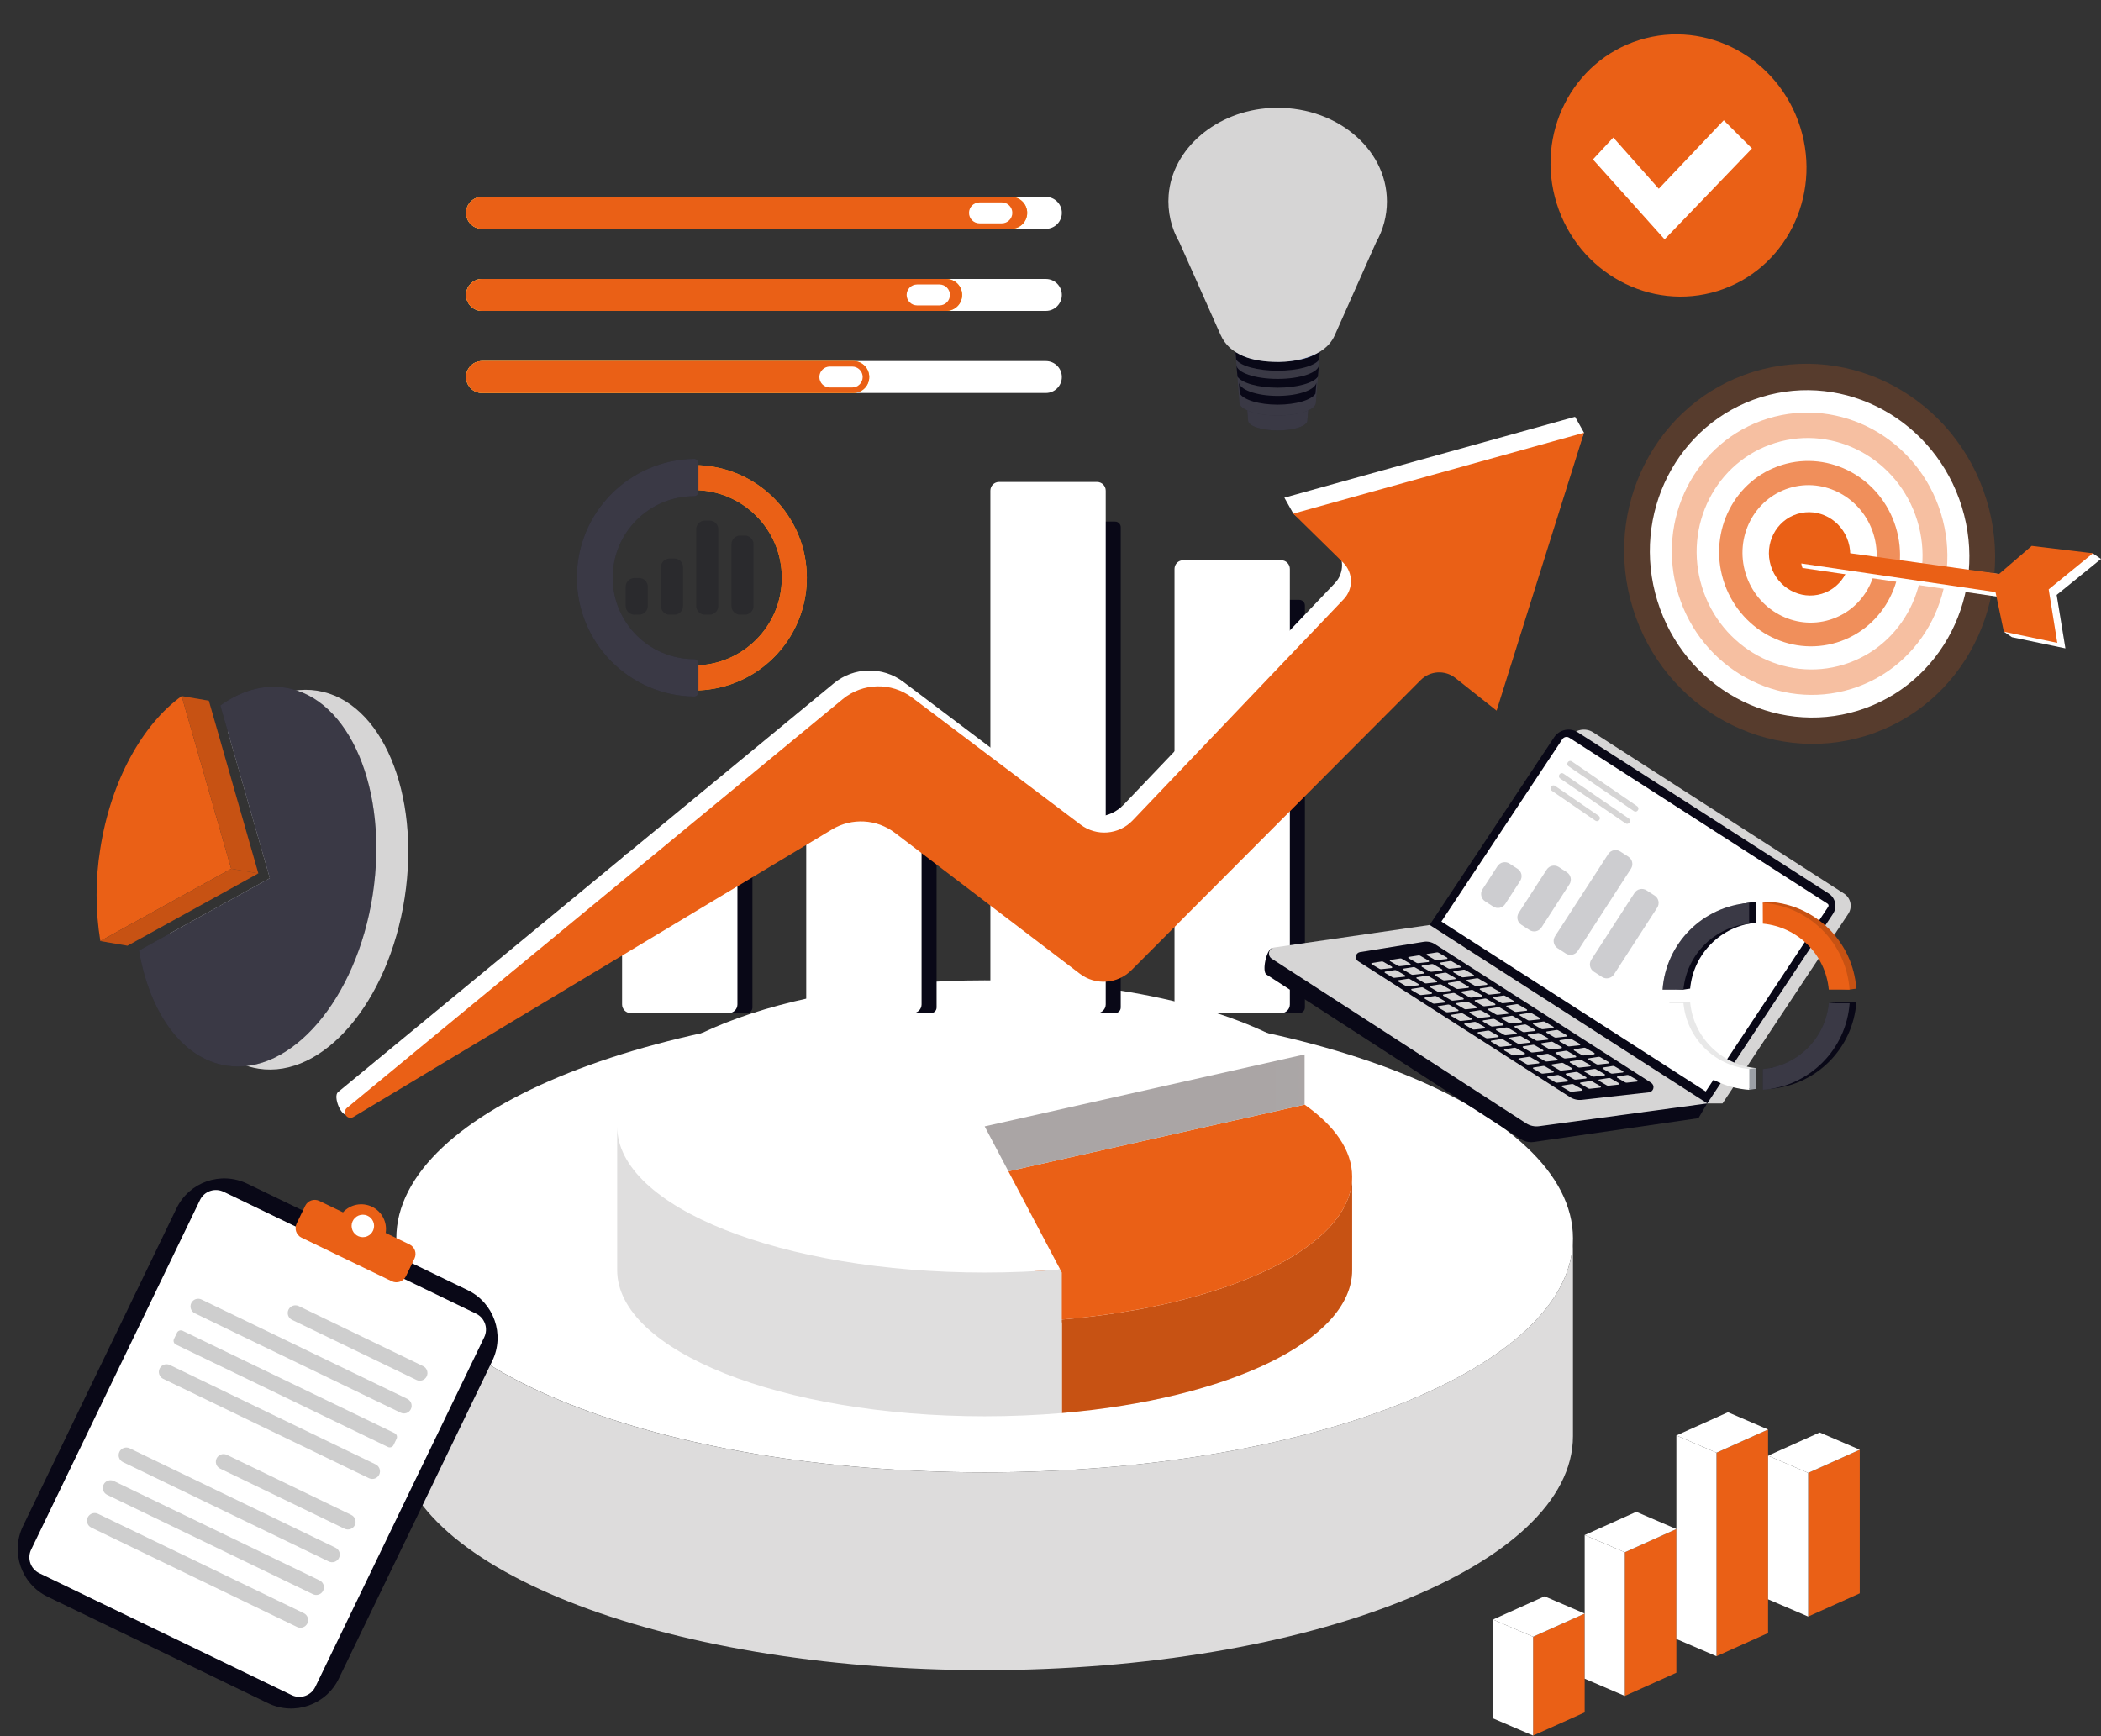           <svg width="530" height="438" viewBox="0 0 530 438" fill="none" xmlns="http://www.w3.org/2000/svg">
<rect x="0" y="0" width="530" height="438" fill="#333333" stroke="none"/>
<path d="M330.65 95.315L329.795 106.092C329.795 107.48 326.442 108.602 322.319 108.602C318.196 108.602 314.843 107.48 314.843 106.092L313.988 95.315C313.988 96.864 317.726 98.114 322.34 98.114C326.954 98.114 330.65 96.864 330.65 95.315Z" fill="#090817"/>
<path d="M330.65 95.315L329.795 106.092C329.795 107.48 326.442 108.602 322.319 108.602C318.196 108.602 314.843 107.48 314.843 106.092L313.988 95.315C313.988 96.864 317.726 98.114 322.34 98.114C326.954 98.114 330.65 96.864 330.65 95.315Z" fill="white" fill-opacity="0.2"/>
<path d="M333.042 87.716C333.042 89.703 328.236 91.31 322.303 91.31C316.37 91.31 311.559 89.708 311.559 87.716C311.559 85.724 316.365 84.117 322.303 84.117C328.241 84.117 333.042 85.735 333.042 87.716Z" fill="url(#paint0_linear_743_6233)"/>
<path d="M333.043 87.716L331.943 101.601C331.943 103.384 327.629 104.831 322.331 104.831C317.034 104.831 312.655 103.363 312.655 101.579L311.555 87.695C311.555 89.681 316.361 91.289 322.299 91.289C328.237 91.289 333.043 89.703 333.043 87.716Z" fill="#090817"/>
<path d="M333.043 87.716L331.943 101.601C331.943 103.384 327.629 104.831 322.331 104.831C317.034 104.831 312.655 103.363 312.655 101.579L311.555 87.695C311.555 89.681 316.361 91.289 322.299 91.289C328.237 91.289 333.043 89.703 333.043 87.716Z" fill="white" fill-opacity="0.2"/>
<path d="M322.303 93.526C327.403 93.526 331.659 92.335 332.759 90.739L333.042 87.711C333.042 89.703 328.236 91.31 322.303 91.31C316.37 91.31 311.559 89.708 311.559 87.711L311.842 90.739C312.942 92.335 317.203 93.526 322.303 93.526Z" fill="#090817"/>
<path d="M322.305 97.815C327.25 97.815 331.384 96.624 332.452 95.027L332.729 91.999C332.729 93.991 328.062 95.598 322.311 95.598C316.559 95.598 311.887 93.996 311.887 91.999L312.164 95.027C313.227 96.624 317.355 97.815 322.305 97.815Z" fill="#090817"/>
<path d="M322.305 102.097C326.956 102.097 330.849 100.912 331.842 99.315L332.104 96.287C332.104 98.274 327.714 99.886 322.305 99.886C316.895 99.886 312.5 98.284 312.5 96.287L312.762 99.315C313.766 100.912 317.648 102.097 322.305 102.097Z" fill="#090817"/>
<path d="M349.865 50.816C349.865 37.284 336.579 26.406 320.574 27.244C306.871 27.96 295.7 37.487 294.803 49.224C294.484 53.384 295.432 57.543 297.521 61.154L307.907 84.496C310.188 89.612 315.918 91.31 322.326 91.31C322.326 91.31 333.7 91.663 336.744 84.496L347.131 61.154C348.928 58.006 349.871 54.441 349.865 50.816Z" fill="url(#paint1_linear_743_6233)"/>
<path d="M396.798 312.441C396.798 345.048 330.356 371.476 248.39 371.476C166.424 371.476 99.977 345.016 99.977 312.441C99.977 279.866 166.424 253.395 248.39 253.395C330.356 253.395 396.798 279.823 396.798 312.441Z" fill="url(#paint2_linear_743_6233)"/>
<path d="M396.798 312.44V362.317C396.798 394.924 330.356 421.38 248.39 421.38C166.424 421.38 99.977 394.924 99.977 362.317V312.44C99.977 345.047 166.424 371.476 248.39 371.476C330.356 371.476 396.798 345.015 396.798 312.44Z" fill="url(#paint3_linear_743_6233)"/>
<path d="M341.093 296.858V320.451C341.093 338.169 309.709 352.956 267.858 356.513V333.737L267.441 332.957C309.5 329.465 341.093 314.635 341.093 296.858Z" fill="#EA6016"/>
<path d="M341.093 296.858V320.451C341.093 338.169 309.709 352.956 267.858 356.513V333.737L267.441 332.957C309.5 329.465 341.093 314.635 341.093 296.858Z" fill="black" fill-opacity="0.15"/>
<path d="M341.09 296.858C341.09 314.635 309.498 329.465 267.439 332.957L248.391 296.858L329.096 278.701C336.733 284.068 341.09 290.263 341.09 296.858Z" fill="#EA6016"/>
<path d="M248.393 284.186L267.441 320.285C261.289 320.819 254.924 321.065 248.393 321.065C197.191 321.065 155.688 304.559 155.688 284.186C155.688 263.813 197.191 247.339 248.393 247.339C283.002 247.339 313.174 254.879 329.098 266.056L248.393 284.186Z" fill="url(#paint4_linear_743_6233)"/>
<path d="M267.441 320.29C261.289 320.798 254.924 321.065 248.393 321.065C197.191 321.065 155.688 304.558 155.688 284.218V320.451C155.688 340.823 197.191 357.33 248.393 357.33C255.073 357.33 261.577 357.047 267.857 356.513V321.065L267.441 320.29Z" fill="url(#paint5_linear_743_6233)"/>
<path d="M329.097 266.034V278.707L254.372 295.517L248.391 284.186L329.097 266.034Z" fill="url(#paint6_linear_743_6233)"/>
<path d="M160.711 215.18H188.4C189.178 215.18 189.809 215.812 189.809 216.59V254.185C189.809 254.964 189.178 255.595 188.4 255.595H160.711V215.18Z" fill="#090817"/>
<path d="M183.834 215.18H159.116C157.906 215.18 156.926 216.161 156.926 217.37V253.41C156.926 254.62 157.906 255.6 159.116 255.6H183.834C185.043 255.6 186.024 254.62 186.024 253.41V217.37C186.024 216.161 185.043 215.18 183.834 215.18Z" fill="url(#paint7_linear_743_6233)"/>
<path d="M207.164 181.564H234.853C235.631 181.564 236.263 182.195 236.263 182.974V254.19C236.263 254.969 235.631 255.6 234.853 255.6H207.164V181.564Z" fill="#090817"/>
<path d="M230.287 181.564H205.569C204.359 181.564 203.379 182.545 203.379 183.754V253.41C203.379 254.62 204.359 255.6 205.569 255.6H230.287C231.496 255.6 232.477 254.62 232.477 253.41V183.754C232.477 182.545 231.496 181.564 230.287 181.564Z" fill="url(#paint8_linear_743_6233)"/>
<path d="M253.617 131.602H281.306C282.084 131.602 282.716 132.233 282.716 133.011V254.19C282.716 254.969 282.084 255.6 281.306 255.6H253.617V131.602Z" fill="#090817"/>
<path d="M276.74 121.601H252.022C250.813 121.601 249.832 122.582 249.832 123.791V253.409C249.832 254.619 250.813 255.599 252.022 255.599H276.74C277.95 255.599 278.93 254.619 278.93 253.409V123.791C278.93 122.582 277.95 121.601 276.74 121.601Z" fill="url(#paint9_linear_743_6233)"/>
<path d="M300.074 151.344H327.763C328.542 151.344 329.173 151.975 329.173 152.754V254.19C329.173 254.969 328.542 255.6 327.763 255.6H300.074V151.344Z" fill="#090817"/>
<path d="M323.189 141.344H298.471C297.262 141.344 296.281 142.325 296.281 143.534V253.415C296.281 254.625 297.262 255.605 298.471 255.605H323.189C324.399 255.605 325.379 254.625 325.379 253.415V143.534C325.379 142.325 324.399 141.344 323.189 141.344Z" fill="url(#paint10_linear_743_6233)"/>
<path d="M85.269 275.535L210.335 172.406C215.389 168.237 222.643 168.08 227.872 172.027L270.348 204.068C274.361 207.098 280.009 206.639 283.479 202.999L336.726 147.142C339.206 144.544 339.139 140.435 336.577 137.919L326.238 129.551L323.995 125.562L397.326 105.157L399.569 109.146L375.287 175.305L364.874 167.06C362.25 164.989 358.49 165.219 356.138 167.594L283.196 240.792C279.693 244.305 274.13 244.684 270.182 241.678L223.526 206.172C218.913 202.659 212.624 202.314 207.655 205.301L87.693 281.158C86.198 282.06 83.923 276.662 85.269 275.535Z" fill="url(#paint11_linear_743_6233)"/>
<path d="M87.515 279.524L212.581 176.395C217.635 172.226 224.889 172.069 230.118 176.016L272.594 208.057C276.607 211.087 282.254 210.628 285.725 206.989L338.972 151.168C341.449 148.567 341.383 144.459 338.822 141.94L326.241 129.588L399.572 109.184L377.533 179.295L367.125 171.044C364.5 168.978 360.743 169.208 358.388 171.578L285.421 244.776C281.927 248.284 276.378 248.674 272.428 245.689L225.771 210.134C221.159 206.621 214.871 206.274 209.9 209.258L89.138 281.82C88.505 282.202 87.685 282.03 87.259 281.427C86.832 280.823 86.944 279.993 87.515 279.524Z" fill="#EA6016"/>
<path d="M263.831 49.678H121.6C119.377 49.678 117.574 51.481 117.574 53.704V53.705C117.574 55.929 119.377 57.731 121.6 57.731H263.831C266.055 57.731 267.857 55.929 267.857 53.705V53.704C267.857 51.481 266.055 49.678 263.831 49.678Z" fill="url(#paint12_linear_743_6233)"/>
<path d="M255.089 49.678H121.6C119.377 49.678 117.574 51.481 117.574 53.704V53.705C117.574 55.929 119.377 57.731 121.6 57.731H255.089C257.313 57.731 259.115 55.929 259.115 53.705V53.704C259.115 51.481 257.313 49.678 255.089 49.678Z" fill="url(#paint13_linear_743_6233)"/>
<path d="M255.089 49.678H121.6C119.377 49.678 117.574 51.481 117.574 53.704V53.705C117.574 55.929 119.377 57.731 121.6 57.731H255.089C257.313 57.731 259.115 55.929 259.115 53.705V53.704C259.115 51.481 257.313 49.678 255.089 49.678Z" fill="#EA6016"/>
<path d="M263.831 70.387H121.6C119.377 70.387 117.574 72.19 117.574 74.413V74.414C117.574 76.638 119.377 78.44 121.6 78.44H263.831C266.055 78.44 267.857 76.638 267.857 74.414V74.413C267.857 72.19 266.055 70.387 263.831 70.387Z" fill="url(#paint14_linear_743_6233)"/>
<path d="M238.678 70.387H121.6C119.377 70.387 117.574 72.19 117.574 74.413V74.414C117.574 76.638 119.377 78.44 121.6 78.44H238.678C240.902 78.44 242.704 76.638 242.704 74.414V74.413C242.704 72.19 240.902 70.387 238.678 70.387Z" fill="url(#paint15_linear_743_6233)"/>
<path d="M238.678 70.387H121.6C119.377 70.387 117.574 72.19 117.574 74.413V74.414C117.574 76.638 119.377 78.44 121.6 78.44H238.678C240.902 78.44 242.704 76.638 242.704 74.414V74.413C242.704 72.19 240.902 70.387 238.678 70.387Z" fill="#EA6016"/>
<path d="M263.831 91.096H121.6C119.377 91.096 117.574 92.899 117.574 95.122V95.123C117.574 97.347 119.377 99.149 121.6 99.149H263.831C266.055 99.149 267.857 97.347 267.857 95.123V95.122C267.857 92.899 266.055 91.096 263.831 91.096Z" fill="url(#paint16_linear_743_6233)"/>
<path d="M215.246 91.096H121.6C119.377 91.096 117.574 92.899 117.574 95.122V95.123C117.574 97.347 119.377 99.149 121.6 99.149H215.246C217.47 99.149 219.272 97.347 219.272 95.123V95.122C219.272 92.899 217.47 91.096 215.246 91.096Z" fill="url(#paint17_linear_743_6233)"/>
<path d="M215.246 91.096H121.6C119.377 91.096 117.574 92.899 117.574 95.122V95.123C117.574 97.347 119.377 99.149 121.6 99.149H215.246C217.47 99.149 219.272 97.347 219.272 95.123V95.122C219.272 92.899 217.47 91.096 215.246 91.096Z" fill="#EA6016"/>
<path d="M252.728 51.067H247.083C245.626 51.067 244.445 52.248 244.445 53.705C244.445 55.162 245.626 56.343 247.083 56.343H252.728C254.185 56.343 255.366 55.162 255.366 53.705C255.366 52.248 254.185 51.067 252.728 51.067Z" fill="white"/>
<path d="M236.99 71.776H231.345C229.888 71.776 228.707 72.957 228.707 74.414C228.707 75.871 229.888 77.052 231.345 77.052H236.99C238.447 77.052 239.628 75.871 239.628 74.414C239.628 72.957 238.447 71.776 236.99 71.776Z" fill="white"/>
<path d="M214.978 92.485H209.333C207.876 92.485 206.695 93.666 206.695 95.123C206.695 96.58 207.876 97.761 209.333 97.761H214.978C216.435 97.761 217.616 96.58 217.616 95.123C217.616 93.666 216.435 92.485 214.978 92.485Z" fill="white"/>
<path d="M175.111 117.349C163.613 117.347 153.246 124.272 148.845 134.894C144.444 145.516 146.876 157.744 155.006 165.874C163.137 174.005 175.364 176.436 185.987 172.035C196.609 167.634 203.534 157.267 203.532 145.769C203.532 130.073 190.808 117.349 175.111 117.349ZM175.111 167.883C162.898 167.883 152.998 157.982 152.998 145.769C152.998 133.556 162.898 123.656 175.111 123.656C187.324 123.656 197.225 133.556 197.225 145.769C197.225 157.982 187.324 167.883 175.111 167.883Z" fill="url(#paint18_linear_743_6233)"/>
<path d="M175.111 117.349C163.613 117.347 153.246 124.272 148.845 134.894C144.444 145.516 146.876 157.744 155.006 165.874C163.137 174.005 175.364 176.436 185.987 172.035C196.609 167.634 203.534 157.267 203.532 145.769C203.532 130.073 190.808 117.349 175.111 117.349ZM175.111 167.883C162.898 167.883 152.998 157.982 152.998 145.769C152.998 133.556 162.898 123.656 175.111 123.656C187.324 123.656 197.225 133.556 197.225 145.769C197.225 157.982 187.324 167.883 175.111 167.883Z" fill="#EA6016"/>
<path d="M176.186 167.375C176.186 166.785 175.707 166.307 175.117 166.307C163.763 166.307 154.558 157.102 154.558 145.748C154.558 134.393 163.763 125.188 175.117 125.188C175.707 125.188 176.186 124.71 176.186 124.12V116.841C176.186 116.266 175.73 115.794 175.155 115.773H175.112C158.709 115.992 145.527 129.352 145.527 145.756C145.527 162.16 158.709 175.519 175.112 175.738H175.155C175.73 175.718 176.186 175.246 176.186 174.67V167.375Z" fill="#090817"/>
<path d="M176.186 167.375C176.186 166.785 175.707 166.307 175.117 166.307C163.763 166.307 154.558 157.102 154.558 145.748C154.558 134.393 163.763 125.188 175.117 125.188C175.707 125.188 176.186 124.71 176.186 124.12V116.841C176.186 116.266 175.73 115.794 175.155 115.773H175.112C158.709 115.992 145.527 129.352 145.527 145.756C145.527 162.16 158.709 175.519 175.112 175.738H175.155C175.73 175.718 176.186 175.246 176.186 174.67V167.375Z" fill="white" fill-opacity="0.2"/>
<path opacity="0.2" d="M161.224 145.833H160.034C158.824 145.833 157.844 146.814 157.844 148.023V152.892C157.844 154.102 158.824 155.082 160.034 155.082H161.224C162.433 155.082 163.414 154.102 163.414 152.892V148.023C163.414 146.814 162.433 145.833 161.224 145.833Z" fill="#090817"/>
<path opacity="0.2" d="M170.114 140.915H168.924C167.715 140.915 166.734 141.896 166.734 143.105V152.898C166.734 154.108 167.715 155.088 168.924 155.088H170.114C171.324 155.088 172.304 154.108 172.304 152.898V143.105C172.304 141.896 171.324 140.915 170.114 140.915Z" fill="#090817"/>
<path opacity="0.2" d="M179.005 131.35H177.815C176.605 131.35 175.625 132.331 175.625 133.54V152.897C175.625 154.107 176.605 155.087 177.815 155.087H179.005C180.215 155.087 181.195 154.107 181.195 152.897V133.54C181.195 132.331 180.215 131.35 179.005 131.35Z" fill="#090817"/>
<path opacity="0.2" d="M187.896 135.126H186.706C185.496 135.126 184.516 136.107 184.516 137.316V152.892C184.516 154.102 185.496 155.082 186.706 155.082H187.896C189.105 155.082 190.086 154.102 190.086 152.892V137.316C190.086 136.107 189.105 135.126 187.896 135.126Z" fill="#090817"/>
<path d="M434.529 278.392L466.239 230.571C466.784 229.751 466.977 228.748 466.776 227.784C466.576 226.821 465.998 225.978 465.171 225.444L401.912 184.774C399.897 183.479 397.216 184.043 395.893 186.039L364.504 233.374L430.674 278.392H434.529Z" fill="url(#paint19_linear_743_6233)"/>
<path d="M430.673 278.392L462.388 230.571C462.932 229.751 463.126 228.748 462.925 227.784C462.725 226.821 462.146 225.978 461.32 225.444L398.039 184.774C396.026 183.479 393.347 184.043 392.026 186.039L360.637 233.374L430.673 278.392Z" fill="#090817"/>
<path d="M363.602 232.509L394.115 186.498C394.352 186.14 394.754 185.925 395.183 185.927C395.426 185.924 395.665 185.995 395.867 186.13L461.017 228.002C461.144 228.083 461.235 228.212 461.268 228.36C461.297 228.508 461.266 228.662 461.182 228.787L430.289 275.375L363.602 232.509Z" fill="white"/>
<path d="M386.942 288.116L428.456 282.114L430.656 278.376L359.307 237.358L320.927 239.2C319.512 239.403 318.257 245.075 319.469 245.87L383.626 287.39C384.606 288.027 385.785 288.286 386.942 288.116Z" fill="#090817"/>
<path d="M388.273 284.138L430.674 278.392L360.654 233.374L321.436 239.046C320.796 239.137 320.279 239.616 320.141 240.248C320.003 240.88 320.272 241.531 320.816 241.881L384.973 283.406C385.949 284.039 387.121 284.299 388.273 284.138Z" fill="url(#paint20_linear_743_6233)"/>
<path d="M416.53 273.19L361.981 238.212C361.134 237.669 360.117 237.458 359.124 237.62L343.018 240.226C342.524 240.324 342.137 240.709 342.037 241.202C341.936 241.696 342.142 242.201 342.559 242.485L396.051 276.795C396.939 277.361 397.995 277.606 399.041 277.489L415.97 275.594C416.513 275.521 416.956 275.12 417.08 274.586C417.205 274.052 416.986 273.496 416.53 273.19Z" fill="#090817"/>
<path d="M365.04 241.603L362.904 240.375C362.769 240.3 362.614 240.27 362.461 240.29L360.025 240.669C359.946 240.677 359.882 240.738 359.869 240.817C359.857 240.896 359.899 240.973 359.972 241.005L361.916 242.132C362.056 242.216 362.219 242.251 362.38 242.234L364.986 241.951C365.063 241.935 365.123 241.873 365.135 241.796C365.147 241.718 365.109 241.641 365.04 241.603Z" fill="url(#paint21_linear_743_6233)"/>
<path d="M368.391 243.782L366.255 242.554C366.122 242.473 365.965 242.443 365.812 242.469L363.377 242.848C363.298 242.858 363.236 242.919 363.224 242.998C363.213 243.076 363.256 243.153 363.329 243.184L365.267 244.311C365.408 244.392 365.57 244.427 365.732 244.412L368.306 244.135C368.391 244.134 368.466 244.075 368.486 243.992C368.506 243.909 368.467 243.822 368.391 243.782Z" fill="url(#paint22_linear_743_6233)"/>
<path d="M371.744 245.956L369.635 244.733C369.502 244.653 369.345 244.623 369.191 244.647L366.751 245.026C366.676 245.04 366.618 245.1 366.607 245.175C366.596 245.25 366.635 245.324 366.703 245.358L368.641 246.484C368.78 246.569 368.944 246.605 369.106 246.586L371.68 246.308C371.762 246.299 371.828 246.237 371.843 246.156C371.858 246.074 371.818 245.993 371.744 245.956Z" fill="url(#paint23_linear_743_6233)"/>
<path d="M375.091 248.134L372.982 246.906C372.847 246.831 372.692 246.801 372.539 246.821L370.104 247.2C370.024 247.208 369.96 247.269 369.948 247.348C369.935 247.427 369.977 247.504 370.05 247.536L371.994 248.663C372.134 248.747 372.297 248.782 372.459 248.765L375.027 248.487C375.109 248.478 375.176 248.416 375.191 248.335C375.205 248.253 375.165 248.172 375.091 248.134Z" fill="url(#paint24_linear_743_6233)"/>
<path d="M378.442 250.313L376.306 249.085C376.173 249.005 376.016 248.974 375.863 249L373.427 249.379C373.349 249.389 373.286 249.45 373.275 249.529C373.264 249.607 373.307 249.684 373.379 249.715L375.318 250.842C375.459 250.923 375.621 250.958 375.782 250.943L378.356 250.666C378.442 250.665 378.517 250.606 378.537 250.523C378.557 250.44 378.518 250.353 378.442 250.313Z" fill="url(#paint25_linear_743_6233)"/>
<path d="M381.789 252.487L379.685 251.264C379.552 251.184 379.395 251.154 379.242 251.178L376.802 251.557C376.727 251.571 376.669 251.631 376.658 251.706C376.647 251.781 376.686 251.855 376.754 251.889L378.692 253.015C378.831 253.1 378.995 253.136 379.157 253.117L381.731 252.839C381.812 252.828 381.877 252.766 381.89 252.685C381.904 252.604 381.863 252.523 381.789 252.487Z" fill="url(#paint26_linear_743_6233)"/>
<path d="M385.143 254.665L383.006 253.437C382.872 253.362 382.716 253.332 382.563 253.352L380.123 253.731C380.044 253.741 379.982 253.802 379.971 253.881C379.959 253.959 380.002 254.036 380.075 254.067L382.019 255.194C382.158 255.278 382.321 255.313 382.483 255.296L385.052 255.018C385.139 255.02 385.215 254.962 385.237 254.878C385.258 254.794 385.219 254.706 385.143 254.665Z" fill="url(#paint27_linear_743_6233)"/>
<path d="M388.485 256.844L386.349 255.616C386.216 255.536 386.059 255.505 385.906 255.531L383.47 255.91C383.392 255.92 383.329 255.981 383.318 256.06C383.307 256.138 383.35 256.215 383.422 256.246L385.361 257.373C385.501 257.454 385.664 257.489 385.825 257.474L388.399 257.197C388.485 257.196 388.56 257.137 388.58 257.054C388.6 256.971 388.561 256.884 388.485 256.844Z" fill="url(#paint28_linear_743_6233)"/>
<path d="M391.84 259.039L389.736 257.816C389.603 257.736 389.446 257.706 389.293 257.73L386.852 258.11C386.778 258.123 386.72 258.183 386.709 258.258C386.698 258.333 386.736 258.407 386.804 258.441L388.743 259.568C388.882 259.653 389.046 259.689 389.207 259.669L391.781 259.391C391.863 259.38 391.927 259.318 391.941 259.237C391.954 259.156 391.914 259.076 391.84 259.039Z" fill="url(#paint29_linear_743_6233)"/>
<path d="M395.194 261.175L393.085 259.947C392.95 259.871 392.794 259.841 392.641 259.861L390.201 260.24C390.122 260.25 390.06 260.312 390.049 260.39C390.037 260.469 390.08 260.545 390.153 260.577L392.097 261.704C392.236 261.787 392.399 261.823 392.561 261.805L395.13 261.527C395.212 261.518 395.278 261.456 395.293 261.375C395.308 261.294 395.268 261.212 395.194 261.175Z" fill="url(#paint30_linear_743_6233)"/>
<path d="M398.54 263.375L396.403 262.147C396.271 262.066 396.113 262.036 395.96 262.061L393.525 262.441C393.446 262.451 393.384 262.512 393.373 262.59C393.362 262.669 393.404 262.745 393.477 262.777L395.416 263.904C395.556 263.985 395.719 264.02 395.88 264.005L398.454 263.728C398.54 263.727 398.614 263.668 398.634 263.585C398.655 263.501 398.616 263.415 398.54 263.375Z" fill="url(#paint31_linear_743_6233)"/>
<path d="M360.392 242.367L358.283 241.139C358.149 241.061 357.993 241.03 357.839 241.053L355.404 241.433C355.325 241.441 355.261 241.501 355.248 241.58C355.236 241.659 355.278 241.737 355.351 241.769L357.295 242.896C357.435 242.977 357.598 243.012 357.759 242.997L360.328 242.72C360.41 242.71 360.477 242.649 360.491 242.567C360.506 242.486 360.466 242.404 360.392 242.367Z" fill="url(#paint32_linear_743_6233)"/>
<path d="M363.739 244.541L361.63 243.318C361.497 243.237 361.34 243.207 361.187 243.232L358.752 243.611C358.673 243.621 358.611 243.683 358.599 243.761C358.588 243.84 358.631 243.916 358.704 243.948L360.642 245.075C360.783 245.155 360.945 245.191 361.107 245.176L363.681 244.898C363.766 244.891 363.836 244.827 363.85 244.742C363.863 244.658 363.818 244.575 363.739 244.541Z" fill="url(#paint33_linear_743_6233)"/>
<path d="M367.091 246.719L364.955 245.496C364.822 245.417 364.665 245.385 364.512 245.406L362.071 245.79C361.996 245.803 361.939 245.863 361.928 245.938C361.917 246.014 361.955 246.087 362.023 246.121L363.962 247.248C364.102 247.33 364.264 247.366 364.426 247.35L367 247.072C367.087 247.074 367.164 247.016 367.185 246.932C367.207 246.848 367.168 246.76 367.091 246.719Z" fill="url(#paint34_linear_743_6233)"/>
<path d="M370.439 248.893L368.303 247.665C368.17 247.586 368.013 247.556 367.86 247.579L365.42 247.958C365.341 247.968 365.279 248.03 365.267 248.108C365.256 248.187 365.299 248.263 365.372 248.295L367.315 249.422C367.456 249.503 367.618 249.538 367.78 249.523L370.349 249.245C370.435 249.247 370.512 249.189 370.534 249.105C370.555 249.021 370.516 248.933 370.439 248.893Z" fill="url(#paint35_linear_743_6233)"/>
<path d="M373.79 251.072L371.653 249.849C371.521 249.768 371.363 249.738 371.21 249.763L368.775 250.142C368.696 250.152 368.634 250.214 368.623 250.292C368.612 250.371 368.654 250.447 368.727 250.479L370.666 251.606C370.806 251.687 370.968 251.722 371.13 251.707L373.704 251.429C373.794 251.434 373.875 251.374 373.896 251.286C373.917 251.198 373.872 251.108 373.79 251.072Z" fill="url(#paint36_linear_743_6233)"/>
<path d="M377.137 253.25L375.033 252.027C374.9 251.948 374.744 251.916 374.59 251.937L372.149 252.321C372.075 252.334 372.017 252.394 372.006 252.469C371.995 252.545 372.033 252.618 372.101 252.652L374.04 253.779C374.18 253.862 374.343 253.898 374.504 253.881L377.078 253.603C377.16 253.592 377.224 253.529 377.238 253.448C377.251 253.367 377.21 253.287 377.137 253.25Z" fill="url(#paint37_linear_743_6233)"/>
<path d="M380.475 255.429L378.366 254.201C378.232 254.123 378.076 254.092 377.923 254.115L375.482 254.495C375.403 254.505 375.341 254.566 375.33 254.644C375.319 254.723 375.361 254.799 375.434 254.831L377.378 255.958C377.519 256.039 377.681 256.074 377.843 256.059L380.411 255.782C380.493 255.772 380.56 255.711 380.575 255.629C380.589 255.548 380.549 255.467 380.475 255.429Z" fill="url(#paint38_linear_743_6233)"/>
<path d="M383.837 257.603L381.728 256.369C381.595 256.289 381.438 256.258 381.284 256.284L378.849 256.663C378.771 256.673 378.708 256.734 378.697 256.813C378.686 256.891 378.729 256.968 378.801 256.999L380.74 258.126C380.88 258.207 381.043 258.242 381.204 258.227L383.778 257.95C383.856 257.936 383.917 257.875 383.93 257.797C383.943 257.719 383.906 257.641 383.837 257.603Z" fill="url(#paint39_linear_743_6233)"/>
<path d="M387.187 259.781L385.051 258.558C384.918 258.478 384.762 258.446 384.608 258.467L382.173 258.852C382.098 258.865 382.04 258.925 382.029 259C382.018 259.075 382.057 259.149 382.125 259.183L384.063 260.31C384.203 260.393 384.366 260.428 384.528 260.411L387.102 260.134C387.187 260.133 387.262 260.074 387.282 259.991C387.302 259.907 387.263 259.821 387.187 259.781Z" fill="url(#paint40_linear_743_6233)"/>
<path d="M390.541 261.96L388.405 260.732C388.271 260.654 388.115 260.624 387.962 260.646L385.521 261.025C385.443 261.035 385.38 261.097 385.369 261.175C385.358 261.254 385.4 261.33 385.473 261.362L387.417 262.489C387.556 262.569 387.716 262.605 387.876 262.59L390.45 262.312C390.537 262.314 390.614 262.256 390.635 262.172C390.657 262.088 390.618 262 390.541 261.96Z" fill="url(#paint41_linear_743_6233)"/>
<path d="M393.891 264.133L391.755 262.911C391.622 262.83 391.465 262.8 391.312 262.825L388.877 263.204C388.802 263.219 388.745 263.279 388.733 263.354C388.721 263.429 388.757 263.503 388.823 263.541L390.767 264.667C390.908 264.748 391.07 264.784 391.232 264.769L393.806 264.491C393.896 264.496 393.977 264.436 393.998 264.348C394.019 264.26 393.974 264.17 393.891 264.133Z" fill="url(#paint42_linear_743_6233)"/>
<path d="M355.741 243.131L353.631 241.903C353.499 241.822 353.341 241.792 353.188 241.817L350.748 242.196C350.669 242.206 350.607 242.268 350.596 242.346C350.584 242.425 350.627 242.501 350.7 242.533L352.644 243.659C352.784 243.741 352.947 243.776 353.108 243.761L355.677 243.483C355.759 243.474 355.825 243.412 355.84 243.331C355.855 243.25 355.815 243.168 355.741 243.131Z" fill="url(#paint43_linear_743_6233)"/>
<path d="M359.113 245.304L356.977 244.087C356.844 244.006 356.687 243.976 356.534 244.001L354.099 244.38C354.024 244.394 353.966 244.453 353.955 244.529C353.944 244.604 353.983 244.677 354.05 244.711L355.989 245.838C356.128 245.924 356.292 245.96 356.454 245.94L359.028 245.662C359.118 245.667 359.199 245.607 359.22 245.519C359.241 245.431 359.196 245.341 359.113 245.304Z" fill="url(#paint44_linear_743_6233)"/>
<path d="M362.435 247.483L360.331 246.255C360.196 246.18 360.041 246.15 359.887 246.169L357.447 246.549C357.368 246.558 357.306 246.62 357.295 246.698C357.284 246.777 357.326 246.853 357.399 246.885L359.337 248.012C359.477 248.095 359.64 248.13 359.802 248.113L362.376 247.835C362.457 247.825 362.522 247.762 362.536 247.681C362.549 247.6 362.508 247.52 362.435 247.483Z" fill="url(#paint45_linear_743_6233)"/>
<path d="M365.791 249.662L363.655 248.434C363.522 248.353 363.365 248.323 363.212 248.348L360.771 248.727C360.693 248.737 360.63 248.799 360.619 248.877C360.608 248.956 360.65 249.032 360.723 249.064L362.667 250.19C362.808 250.272 362.97 250.307 363.132 250.292L365.7 250.014C365.787 250.016 365.864 249.958 365.885 249.874C365.907 249.79 365.868 249.702 365.791 249.662Z" fill="url(#paint46_linear_743_6233)"/>
<path d="M369.137 251.835L367.028 250.612C366.895 250.532 366.738 250.502 366.584 250.527L364.149 250.906C364.075 250.919 364.017 250.979 364.006 251.054C363.995 251.129 364.033 251.203 364.101 251.237L366.056 252.364C366.194 252.45 366.358 252.486 366.52 252.465L369.094 252.188C369.173 252.172 369.233 252.107 369.243 252.027C369.253 251.947 369.21 251.869 369.137 251.835Z" fill="url(#paint47_linear_743_6233)"/>
<path d="M372.466 254.014L370.357 252.786C370.222 252.71 370.066 252.68 369.913 252.7L367.478 253.08C367.4 253.09 367.337 253.151 367.326 253.229C367.315 253.308 367.357 253.384 367.43 253.416L369.369 254.543C369.509 254.626 369.672 254.661 369.833 254.644L372.407 254.366C372.489 254.356 372.553 254.293 372.567 254.212C372.58 254.131 372.539 254.051 372.466 254.014Z" fill="url(#paint48_linear_743_6233)"/>
<path d="M375.838 256.193L373.702 254.965C373.568 254.887 373.412 254.857 373.259 254.879L370.818 255.258C370.739 255.268 370.677 255.33 370.666 255.408C370.655 255.487 370.697 255.563 370.77 255.595L372.714 256.721C372.853 256.802 373.013 256.838 373.173 256.823L375.747 256.545C375.834 256.547 375.911 256.489 375.932 256.405C375.954 256.321 375.915 256.233 375.838 256.193Z" fill="url(#paint49_linear_743_6233)"/>
<path d="M379.187 258.366L377.051 257.143C376.918 257.063 376.761 257.032 376.608 257.058L374.173 257.437C374.097 257.448 374.038 257.507 374.026 257.583C374.014 257.658 374.051 257.733 374.119 257.768L376.063 258.895C376.202 258.981 376.366 259.017 376.528 258.996L379.102 258.718C379.188 258.718 379.262 258.659 379.282 258.576C379.302 258.492 379.263 258.406 379.187 258.366Z" fill="url(#paint50_linear_743_6233)"/>
<path d="M382.536 260.545L380.4 259.317C380.265 259.241 380.109 259.211 379.956 259.231L377.521 259.61C377.443 259.62 377.38 259.682 377.369 259.76C377.358 259.839 377.4 259.915 377.473 259.947L379.412 261.073C379.551 261.157 379.714 261.192 379.876 261.175L382.45 260.897C382.536 260.897 382.61 260.838 382.631 260.754C382.651 260.671 382.612 260.585 382.536 260.545Z" fill="url(#paint51_linear_743_6233)"/>
<path d="M385.889 262.724L383.78 261.495C383.646 261.418 383.49 261.388 383.337 261.41L380.896 261.789C380.818 261.799 380.755 261.86 380.744 261.939C380.733 262.017 380.775 262.094 380.848 262.125L382.787 263.252C382.928 263.332 383.09 263.368 383.251 263.354L385.825 263.076C385.907 263.067 385.974 263.005 385.989 262.924C386.003 262.842 385.963 262.761 385.889 262.724Z" fill="url(#paint52_linear_743_6233)"/>
<path d="M389.239 264.913L387.129 263.69C386.996 263.61 386.839 263.579 386.686 263.605L384.251 263.984C384.175 263.995 384.116 264.054 384.104 264.13C384.092 264.205 384.13 264.28 384.198 264.315L386.141 265.442C386.28 265.528 386.444 265.564 386.606 265.543L389.175 265.265C389.257 265.256 389.323 265.194 389.338 265.113C389.353 265.032 389.312 264.95 389.239 264.913Z" fill="url(#paint53_linear_743_6233)"/>
<path d="M351.103 243.889L348.967 242.666C348.835 242.586 348.677 242.555 348.524 242.581L346.084 242.96C346.005 242.97 345.943 243.031 345.931 243.11C345.92 243.188 345.963 243.265 346.036 243.296L347.979 244.423C348.12 244.504 348.282 244.54 348.444 244.525L351.013 244.247C351.098 244.244 351.171 244.185 351.192 244.102C351.213 244.019 351.177 243.932 351.103 243.889Z" fill="url(#paint54_linear_743_6233)"/>
<path d="M354.437 246.068L352.301 244.845C352.168 244.765 352.012 244.733 351.858 244.754L349.423 245.139C349.348 245.152 349.29 245.212 349.279 245.287C349.268 245.362 349.307 245.436 349.375 245.47L351.313 246.597C351.453 246.68 351.616 246.716 351.778 246.698L354.352 246.42C354.437 246.42 354.512 246.361 354.532 246.277C354.552 246.194 354.513 246.108 354.437 246.068Z" fill="url(#paint55_linear_743_6233)"/>
<path d="M357.786 248.247L355.65 247.018C355.516 246.94 355.36 246.91 355.206 246.933L352.771 247.312C352.693 247.322 352.63 247.384 352.619 247.462C352.608 247.541 352.65 247.617 352.723 247.649L354.662 248.775C354.802 248.856 354.965 248.892 355.126 248.877L357.7 248.599C357.786 248.599 357.86 248.54 357.881 248.456C357.901 248.373 357.862 248.287 357.786 248.247Z" fill="url(#paint56_linear_743_6233)"/>
<path d="M361.139 250.42L359.03 249.197C358.897 249.117 358.74 249.087 358.587 249.112L356.146 249.491C356.068 249.501 356.005 249.562 355.994 249.641C355.983 249.719 356.025 249.796 356.098 249.827L358.042 250.954C358.181 251.035 358.341 251.07 358.501 251.055L361.075 250.778C361.156 250.765 361.22 250.703 361.235 250.622C361.249 250.541 361.211 250.46 361.139 250.42Z" fill="url(#paint57_linear_743_6233)"/>
<path d="M364.485 252.599L362.375 251.376C362.242 251.296 362.086 251.264 361.932 251.285L359.497 251.67C359.422 251.681 359.362 251.74 359.35 251.816C359.338 251.891 359.376 251.966 359.444 252.001L361.388 253.128C361.527 253.211 361.69 253.247 361.852 253.229L364.426 252.951C364.507 252.94 364.572 252.878 364.586 252.797C364.599 252.716 364.558 252.636 364.485 252.599Z" fill="url(#paint58_linear_743_6233)"/>
<path d="M367.836 254.767L365.7 253.539C365.567 253.46 365.41 253.43 365.257 253.453L362.822 253.832C362.743 253.842 362.681 253.904 362.67 253.982C362.659 254.061 362.701 254.137 362.774 254.169L364.712 255.296C364.853 255.376 365.015 255.412 365.177 255.397L367.751 255.119C367.837 255.119 367.911 255.06 367.931 254.977C367.951 254.893 367.912 254.807 367.836 254.767Z" fill="url(#paint59_linear_743_6233)"/>
<path d="M371.189 256.951L369.053 255.728C368.92 255.648 368.763 255.618 368.61 255.643L366.17 256.022C366.091 256.032 366.029 256.093 366.017 256.172C366.006 256.25 366.049 256.327 366.122 256.358L368.06 257.485C368.201 257.565 368.363 257.601 368.525 257.587L371.099 257.309C371.184 257.306 371.257 257.247 371.278 257.164C371.299 257.081 371.263 256.994 371.189 256.951Z" fill="url(#paint60_linear_743_6233)"/>
<path d="M374.535 259.13L372.399 257.907C372.266 257.827 372.109 257.795 371.956 257.816L369.521 258.2C369.445 258.212 369.386 258.271 369.373 258.347C369.361 258.422 369.399 258.497 369.467 258.532L371.411 259.658C371.551 259.742 371.714 259.777 371.876 259.76L374.444 259.482C374.531 259.484 374.608 259.426 374.629 259.342C374.651 259.258 374.612 259.17 374.535 259.13Z" fill="url(#paint61_linear_743_6233)"/>
<path d="M377.884 261.308L375.775 260.107C375.641 260.029 375.484 259.998 375.331 260.021L372.896 260.401C372.818 260.411 372.755 260.472 372.744 260.55C372.733 260.629 372.775 260.705 372.848 260.737L374.787 261.864C374.927 261.945 375.09 261.98 375.251 261.965L377.825 261.688C377.93 261.704 378.028 261.632 378.044 261.527C378.06 261.423 377.989 261.325 377.884 261.308Z" fill="url(#paint62_linear_743_6233)"/>
<path d="M381.237 263.482L379.128 262.243C378.995 262.163 378.838 262.133 378.684 262.157L376.244 262.537C376.165 262.547 376.103 262.608 376.092 262.687C376.08 262.765 376.123 262.841 376.196 262.873L378.134 264C378.275 264.08 378.437 264.115 378.599 264.101L381.173 263.824C381.245 263.805 381.3 263.746 381.313 263.673C381.327 263.6 381.297 263.525 381.237 263.482Z" fill="url(#paint63_linear_743_6233)"/>
<path d="M384.586 265.661L382.45 264.438C382.316 264.358 382.16 264.326 382.006 264.347L379.571 264.731C379.496 264.743 379.436 264.802 379.424 264.878C379.412 264.953 379.45 265.028 379.518 265.063L381.462 266.189C381.601 266.273 381.765 266.308 381.926 266.291L384.495 266.013C384.582 266.015 384.658 265.957 384.68 265.873C384.702 265.789 384.663 265.701 384.586 265.661Z" fill="url(#paint64_linear_743_6233)"/>
<path d="M402.168 265.661L400.032 264.438C399.899 264.358 399.742 264.326 399.588 264.347L397.153 264.732C397.078 264.745 397.021 264.805 397.01 264.88C396.999 264.955 397.037 265.029 397.105 265.063L399.044 266.189C399.183 266.272 399.346 266.308 399.508 266.291L402.082 266.013C402.168 266.013 402.242 265.954 402.263 265.87C402.283 265.787 402.244 265.701 402.168 265.661Z" fill="url(#paint65_linear_743_6233)"/>
<path d="M397.517 266.424L395.407 265.196C395.273 265.12 395.117 265.09 394.964 265.111L392.529 265.49C392.45 265.5 392.388 265.561 392.377 265.64C392.366 265.718 392.408 265.795 392.481 265.826L394.419 266.953C394.559 267.036 394.722 267.072 394.884 267.054L397.458 266.777C397.539 266.766 397.604 266.703 397.618 266.622C397.631 266.541 397.59 266.461 397.517 266.424Z" fill="url(#paint66_linear_743_6233)"/>
<path d="M392.864 267.188L390.728 265.96C390.594 265.881 390.438 265.851 390.284 265.874L387.849 266.253C387.771 266.263 387.708 266.325 387.697 266.403C387.686 266.482 387.729 266.558 387.801 266.59L389.74 267.717C389.881 267.797 390.043 267.833 390.204 267.818L392.778 267.54C392.864 267.54 392.938 267.481 392.959 267.397C392.979 267.314 392.94 267.228 392.864 267.188Z" fill="url(#paint67_linear_743_6233)"/>
<path d="M388.211 267.952L386.075 266.723C385.942 266.645 385.785 266.615 385.632 266.638L383.197 267.017C383.118 267.027 383.056 267.088 383.045 267.167C383.034 267.245 383.076 267.322 383.149 267.353L385.087 268.48C385.228 268.561 385.39 268.597 385.552 268.582L388.126 268.304C388.212 268.303 388.286 268.244 388.306 268.161C388.326 268.078 388.287 267.991 388.211 267.952Z" fill="url(#paint68_linear_743_6233)"/>
<path d="M405.799 267.952L403.69 266.723C403.556 266.646 403.4 266.616 403.247 266.638L400.806 267.017C400.728 267.027 400.665 267.088 400.654 267.167C400.643 267.246 400.686 267.322 400.758 267.354L402.697 268.48C402.838 268.56 403 268.596 403.161 268.582L405.735 268.304C405.817 268.295 405.884 268.233 405.899 268.152C405.914 268.07 405.873 267.989 405.799 267.952Z" fill="url(#paint69_linear_743_6233)"/>
<path d="M401.146 268.715L399.01 267.487C398.877 267.407 398.72 267.377 398.567 267.401L396.127 267.781C396.048 267.791 395.986 267.852 395.974 267.931C395.963 268.009 396.006 268.085 396.079 268.117L398.017 269.244C398.158 269.324 398.32 269.359 398.482 269.345L401.056 269.068C401.142 269.07 401.219 269.011 401.241 268.927C401.262 268.843 401.223 268.755 401.146 268.715Z" fill="url(#paint70_linear_743_6233)"/>
<path d="M396.496 269.474L394.392 268.251C394.259 268.171 394.102 268.14 393.949 268.165L391.509 268.544C391.434 268.558 391.376 268.617 391.365 268.693C391.354 268.768 391.393 268.841 391.461 268.875L393.399 270.002C393.538 270.087 393.702 270.123 393.864 270.104L396.438 269.826C396.519 269.815 396.584 269.752 396.597 269.671C396.611 269.59 396.57 269.51 396.496 269.474Z" fill="url(#paint71_linear_743_6233)"/>
<path d="M391.84 270.253L389.736 269.03C389.603 268.951 389.447 268.919 389.293 268.94L386.852 269.324C386.778 269.337 386.72 269.397 386.709 269.472C386.698 269.547 386.736 269.621 386.804 269.655L388.743 270.782C388.882 270.867 389.046 270.903 389.207 270.883L391.781 270.606C391.863 270.595 391.927 270.532 391.941 270.451C391.954 270.37 391.914 270.29 391.84 270.253Z" fill="url(#paint72_linear_743_6233)"/>
<path d="M409.426 270.253L407.289 269.03C407.156 268.951 407 268.919 406.846 268.939L404.411 269.324C404.336 269.336 404.276 269.395 404.264 269.47C404.252 269.546 404.29 269.62 404.358 269.655L406.302 270.782C406.44 270.868 406.604 270.904 406.766 270.883L409.335 270.606C409.422 270.608 409.498 270.549 409.52 270.465C409.542 270.381 409.502 270.293 409.426 270.253Z" fill="url(#paint73_linear_743_6233)"/>
<path d="M404.773 271.001L402.637 269.778C402.504 269.698 402.348 269.666 402.194 269.687L399.759 270.072C399.683 270.083 399.624 270.142 399.612 270.218C399.599 270.293 399.637 270.368 399.705 270.403L401.649 271.53C401.789 271.613 401.952 271.649 402.114 271.631L404.682 271.353C404.769 271.355 404.846 271.297 404.868 271.213C404.889 271.129 404.85 271.041 404.773 271.001Z" fill="url(#paint74_linear_743_6233)"/>
<path d="M400.12 271.764L398.01 270.536C397.876 270.461 397.72 270.431 397.567 270.451L395.127 270.83C395.048 270.84 394.986 270.901 394.974 270.98C394.963 271.058 395.006 271.135 395.079 271.166L397.022 272.293C397.162 272.377 397.325 272.412 397.487 272.395L400.056 272.117C400.138 272.108 400.204 272.046 400.219 271.965C400.234 271.883 400.193 271.802 400.12 271.764Z" fill="url(#paint75_linear_743_6233)"/>
<path d="M395.471 272.528L393.335 271.3C393.201 271.222 393.045 271.191 392.891 271.214L390.451 271.594C390.372 271.604 390.31 271.665 390.299 271.743C390.287 271.822 390.33 271.898 390.403 271.93L392.347 273.057C392.487 273.138 392.65 273.173 392.811 273.158L395.38 272.881C395.467 272.882 395.543 272.824 395.565 272.74C395.587 272.656 395.548 272.568 395.471 272.528Z" fill="url(#paint76_linear_743_6233)"/>
<path d="M413.051 272.528L410.915 271.3C410.782 271.222 410.625 271.191 410.472 271.214L408.037 271.594C407.958 271.604 407.896 271.665 407.885 271.743C407.873 271.822 407.916 271.898 407.989 271.93L409.927 273.057C410.068 273.137 410.23 273.173 410.392 273.158L412.966 272.881C413.052 272.88 413.126 272.821 413.146 272.738C413.166 272.654 413.127 272.568 413.051 272.528Z" fill="url(#paint77_linear_743_6233)"/>
<path d="M408.4 273.292L406.29 272.063C406.157 271.983 406 271.953 405.847 271.978L403.412 272.357C403.333 272.367 403.271 272.429 403.26 272.507C403.248 272.586 403.291 272.662 403.364 272.694L405.302 273.82C405.443 273.901 405.605 273.937 405.767 273.922L408.341 273.644C408.422 273.633 408.487 273.571 408.5 273.49C408.514 273.409 408.473 273.328 408.4 273.292Z" fill="url(#paint78_linear_743_6233)"/>
<path d="M403.746 274.05L401.61 272.827C401.477 272.747 401.32 272.716 401.166 272.742L398.731 273.121C398.657 273.134 398.599 273.194 398.588 273.269C398.577 273.344 398.615 273.418 398.683 273.452L400.622 274.584C400.762 274.665 400.925 274.701 401.086 274.686L403.66 274.402C403.746 274.402 403.82 274.343 403.841 274.26C403.861 274.176 403.822 274.09 403.746 274.05Z" fill="url(#paint79_linear_743_6233)"/>
<path d="M399.097 274.814L396.961 273.591C396.829 273.51 396.671 273.48 396.518 273.505L394.083 273.884C394.007 273.896 393.948 273.955 393.936 274.031C393.924 274.106 393.962 274.181 394.03 274.215L395.973 275.342C396.112 275.428 396.276 275.464 396.438 275.444L399.012 275.166C399.098 275.165 399.172 275.107 399.192 275.023C399.213 274.94 399.173 274.853 399.097 274.814Z" fill="url(#paint80_linear_743_6233)"/>
<path opacity="0.2" d="M380.784 217.884L382.836 219.212C383.852 219.869 384.142 221.225 383.485 222.24L379.708 228.077C379.051 229.092 377.695 229.382 376.679 228.725L374.627 227.397C373.612 226.74 373.321 225.384 373.978 224.369L377.755 218.532C378.413 217.517 379.768 217.227 380.784 217.884Z" fill="#090817"/>
<path opacity="0.2" d="M393.206 218.745L395.258 220.073C396.274 220.731 396.564 222.086 395.907 223.102L388.854 234C388.197 235.015 386.841 235.305 385.826 234.648L383.773 233.32C382.758 232.663 382.467 231.307 383.125 230.292L390.177 219.394C390.834 218.378 392.19 218.088 393.206 218.745Z" fill="#090817"/>
<path opacity="0.2" d="M408.725 214.824L410.778 216.152C411.793 216.809 412.084 218.165 411.426 219.18L398.005 239.919C397.348 240.934 395.992 241.224 394.977 240.567L392.924 239.239C391.909 238.582 391.618 237.226 392.275 236.211L405.697 215.472C406.354 214.457 407.71 214.166 408.725 214.824Z" fill="#090817"/>
<path opacity="0.2" d="M415.354 224.631L417.407 225.959C418.422 226.616 418.712 227.972 418.055 228.988L407.149 245.839C406.492 246.855 405.136 247.145 404.121 246.488L402.069 245.16C401.053 244.502 400.763 243.147 401.42 242.131L412.326 225.28C412.983 224.264 414.339 223.974 415.354 224.631Z" fill="#090817"/>
<path d="M396.507 192.101L413.008 203.421C413.331 203.643 413.414 204.085 413.192 204.408L413.155 204.461C412.934 204.785 412.492 204.867 412.168 204.645L395.668 193.326C395.344 193.104 395.262 192.662 395.484 192.339L395.52 192.285C395.742 191.962 396.184 191.88 396.507 192.101Z" fill="#D6D5D5"/>
<path d="M394.398 195.186L410.899 206.505C411.222 206.727 411.304 207.169 411.083 207.492L411.046 207.546C410.824 207.869 410.382 207.951 410.059 207.729L393.558 196.41C393.235 196.188 393.153 195.746 393.374 195.423L393.411 195.37C393.633 195.046 394.075 194.964 394.398 195.186Z" fill="#D6D5D5"/>
<path d="M392.273 198.275L403.282 205.828C403.606 206.05 403.688 206.491 403.466 206.815L403.43 206.868C403.208 207.191 402.766 207.274 402.443 207.052L391.433 199.499C391.11 199.278 391.028 198.836 391.249 198.512L391.286 198.459C391.508 198.136 391.95 198.053 392.273 198.275Z" fill="#D6D5D5"/>
<path d="M446.395 232.808C455.217 233.623 462.206 240.606 463.03 249.427L466.57 249.662L468.269 249.427C467.437 237.697 458.104 228.364 446.374 227.532L444.676 227.767L446.395 232.808Z" fill="#EA6016"/>
<path d="M446.395 232.808C455.217 233.623 462.206 240.606 463.03 249.427L466.57 249.662L468.269 249.427C467.437 237.697 458.104 228.364 446.374 227.532L444.676 227.767L446.395 232.808Z" fill="black" fill-opacity="0.15"/>
<path d="M426.358 249.427C427.174 240.6 434.165 233.608 442.992 232.792V227.554C431.262 228.385 421.929 237.718 421.098 249.448L424.638 249.683L426.358 249.427ZM463.029 252.845C462.212 261.671 455.221 268.663 446.394 269.479V274.718C458.124 273.886 467.457 264.553 468.289 252.823L463.029 252.845Z" fill="#090817"/>
<path d="M442.99 269.479C434.164 268.663 427.172 261.671 426.356 252.844H421.117C421.949 264.575 431.282 273.907 443.012 274.739L442.99 269.479Z" fill="url(#paint81_linear_743_6233)"/>
<path d="M444.697 233.038C453.524 233.859 460.514 240.851 461.332 249.678H466.57C465.739 237.948 456.406 228.615 444.676 227.783L444.697 233.038Z" fill="#EA6016"/>
<path d="M424.658 249.678C425.476 240.851 432.466 233.859 441.293 233.038V227.805C429.563 228.636 420.23 237.969 419.398 249.699L424.658 249.678Z" fill="#090817"/>
<path d="M424.658 249.678C425.476 240.851 432.466 233.859 441.293 233.038V227.805C429.563 228.636 420.23 237.969 419.398 249.699L424.658 249.678Z" fill="white" fill-opacity="0.2"/>
<path d="M461.33 253.074C460.517 261.904 453.525 268.9 444.695 269.719V274.958C456.425 274.124 465.756 264.793 466.59 253.063L461.33 253.074Z" fill="#090817"/>
<path d="M461.33 253.074C460.517 261.904 453.525 268.9 444.695 269.719V274.958C456.425 274.124 465.756 264.793 466.59 253.063L461.33 253.074Z" fill="white" fill-opacity="0.2"/>
<path d="M441.295 269.719C432.467 268.901 425.476 261.907 424.661 253.079H419.422C420.256 264.809 429.587 274.14 441.316 274.974L441.295 269.719Z" fill="url(#paint82_linear_743_6233)"/>
<path d="M466.567 253.074L468.265 252.844H463.026L461.328 253.074H466.567Z" fill="#090817"/>
<path d="M442.996 269.484L441.293 269.714V274.953L442.996 274.718V269.484Z" fill="#9B9FA5"/>
<path d="M442.996 227.569L441.293 227.799V233.038L442.996 232.808V227.569Z" fill="#090817"/>
<path opacity="0.2" d="M470.675 185.651C495.299 178.047 508.911 151.324 501.08 125.962C493.249 100.6 466.939 86.204 442.315 93.808C417.692 101.411 404.079 128.135 411.91 153.496C419.742 178.858 446.052 193.254 470.675 185.651Z" fill="#EA6016"/>
<path d="M468.705 179.289C489.913 172.74 501.638 149.724 494.893 127.882C488.148 106.039 465.488 93.641 444.28 100.19C423.072 106.739 411.347 129.754 418.091 151.597C424.836 173.44 447.496 185.838 468.705 179.289Z" fill="white"/>
<path opacity="0.4" d="M467.028 173.808C485.316 168.158 495.423 148.309 489.604 129.474C483.784 110.639 464.241 99.951 445.953 105.602C427.665 111.253 417.557 131.102 423.377 149.936C429.196 168.771 448.74 179.459 467.028 173.808Z" fill="#EA6016"/>
<path d="M465.13 167.665C480.123 163.032 488.411 146.759 483.639 131.317C478.868 115.875 462.846 107.113 447.852 111.745C432.858 116.378 424.571 132.652 429.342 148.094C434.113 163.535 450.136 172.298 465.13 167.665Z" fill="white"/>
<path opacity="0.7" d="M463.386 162.09C475.399 158.39 482.047 145.36 478.236 132.986C474.425 120.613 461.597 113.582 449.584 117.282C437.57 120.982 430.922 134.013 434.733 146.386C438.544 158.76 451.373 165.791 463.386 162.09Z" fill="#EA6016"/>
<path d="M461.603 156.366C470.513 153.623 475.445 143.959 472.62 134.781C469.794 125.603 460.281 120.386 451.371 123.129C442.461 125.872 437.529 135.535 440.354 144.713C443.179 153.892 452.693 159.108 461.603 156.366Z" fill="white"/>
<path d="M459.587 149.808C464.988 148.145 467.977 142.288 466.264 136.727C464.551 131.166 458.785 128.007 453.384 129.67C447.984 131.334 444.994 137.19 446.707 142.751C448.42 148.312 454.187 151.472 459.587 149.808Z" fill="#EA6016"/>
<path d="M454.703 143.297L505.435 150.773L505.51 159.381L507.534 160.764L521.018 163.584L518.812 150.1L530 141.022L527.976 139.639L514.567 139.163L507.523 145.219L456.306 139.243C456.306 139.243 453.475 140.418 454.703 143.297Z" fill="white"/>
<path d="M452.653 141.908L503.385 149.384L505.489 159.376L518.973 162.195L516.799 148.695L527.966 139.591L512.527 137.727L504.309 144.797L454.272 137.855C454.272 137.855 451.452 139.03 452.653 141.908Z" fill="#EA6016"/>
<path d="M433.315 73.406C450.286 68.102 459.616 49.632 454.153 32.151C448.69 14.671 430.504 4.799 413.533 10.103C396.562 15.406 387.233 33.876 392.696 51.357C398.158 68.838 416.344 78.709 433.315 73.406Z" fill="#EA6016"/>
<path d="M401.836 40.226L419.913 60.385L441.952 37.46L434.838 30.347L418.439 47.628L406.974 34.694L401.836 40.226Z" fill="white"/>
<path d="M25.287 214.23C24.052 221.914 24.061 229.746 25.314 237.428L58.321 219.186L45.836 175.621C36.004 182.675 27.962 196.928 25.287 214.23Z" fill="#EA6016"/>
<path d="M58.319 219.185L65.165 220.355L32.163 238.597L25.312 237.427L58.319 219.185Z" fill="#EA6016"/>
<path d="M58.319 219.185L65.165 220.355L32.163 238.597L25.312 237.427L58.319 219.185Z" fill="black" fill-opacity="0.15"/>
<path d="M52.678 176.79L45.832 175.62L58.317 219.185L65.163 220.355L52.678 176.79Z" fill="#EA6016"/>
<path d="M52.678 176.79L45.832 175.62L58.317 219.185L65.163 220.355L52.678 176.79Z" fill="black" fill-opacity="0.15"/>
<path d="M68.075 221.562L42.512 235.692C44.199 253.8 52.882 267.733 65.234 269.629C81.522 272.149 98.033 252.839 102.081 226.501C106.129 200.164 96.282 176.801 79.994 174.253C72.037 173.02 64.027 177.004 57.443 184.469L68.075 221.562Z" fill="url(#paint83_linear_743_6233)"/>
<path d="M68.074 221.562L35.066 239.815C37.736 255.499 45.928 267.135 57.148 268.865C73.414 271.375 89.969 252.097 94.022 225.738C98.075 199.379 88.19 176.005 71.903 173.49C66.328 172.619 60.688 174.323 55.583 177.997L68.074 221.562Z" fill="#090817"/>
<path d="M68.074 221.562L35.066 239.815C37.736 255.499 45.928 267.135 57.148 268.865C73.414 271.375 89.969 252.097 94.022 225.738C98.075 199.379 88.19 176.005 71.903 173.49C66.328 172.619 60.688 174.323 55.583 177.997L68.074 221.562Z" fill="white" fill-opacity="0.2"/>
<path d="M124.19 343.338L85.472 423.5C82.263 430.144 74.275 432.929 67.631 429.72L12.027 402.864C5.383 399.655 2.598 391.667 5.807 385.023L44.525 304.861C47.734 298.217 55.721 295.432 62.365 298.641L117.97 325.497C124.614 328.706 127.399 336.694 124.19 343.338Z" fill="#090817"/>
<path d="M9.933 396.927L73.582 427.676C75.803 428.746 78.471 427.814 79.542 425.593L122.156 337.379C123.224 335.159 122.295 332.494 120.079 331.419L56.424 300.692C55.36 300.172 54.132 300.097 53.011 300.483C51.891 300.87 50.971 301.687 50.454 302.753L7.856 390.967C7.34 392.033 7.269 393.26 7.659 394.378C8.048 395.496 8.867 396.413 9.933 396.927Z" fill="white"/>
<path d="M105.054 348.158L73.677 333.004C72.715 332.539 72.311 331.381 72.776 330.419C73.241 329.456 74.398 329.052 75.361 329.517L106.738 344.672C107.7 345.137 108.104 346.294 107.639 347.257C107.174 348.22 106.016 348.623 105.054 348.158Z" fill="#CECECE"/>
<path d="M101.062 356.419L49.152 331.347C48.19 330.882 47.786 329.725 48.251 328.762C48.716 327.799 49.873 327.396 50.836 327.861L102.745 352.932C103.708 353.397 104.112 354.555 103.647 355.517C103.182 356.48 102.024 356.884 101.062 356.419Z" fill="#CECECE"/>
<path d="M44.386 339.237L97.862 365.068C98.392 365.32 99.026 365.099 99.283 364.571L100.041 363.001C100.295 362.473 100.076 361.839 99.55 361.58L46.068 335.75C45.539 335.497 44.905 335.719 44.648 336.247L43.89 337.817C43.637 338.346 43.859 338.981 44.386 339.237Z" fill="#CECECE"/>
<path d="M93.077 372.949L41.168 347.877C40.205 347.412 39.802 346.255 40.267 345.292C40.732 344.33 41.889 343.926 42.852 344.391L94.761 369.463C95.724 369.928 96.127 371.085 95.662 372.048C95.197 373.01 94.04 373.414 93.077 372.949Z" fill="#CECECE"/>
<path d="M86.921 385.696L55.544 370.541C54.582 370.076 54.178 368.919 54.643 367.956C55.108 366.993 56.266 366.59 57.228 367.055L88.605 382.209C89.567 382.674 89.971 383.832 89.506 384.794C89.041 385.757 87.884 386.161 86.921 385.696Z" fill="#CECECE"/>
<path d="M82.933 393.959L31.023 368.888C30.061 368.423 29.657 367.265 30.122 366.303C30.587 365.34 31.744 364.936 32.707 365.401L84.617 390.473C85.579 390.938 85.983 392.095 85.518 393.058C85.053 394.021 83.895 394.424 82.933 393.959Z" fill="#CECECE"/>
<path d="M78.941 402.218L27.031 377.147C26.068 376.682 25.665 375.524 26.13 374.562C26.595 373.599 27.752 373.195 28.715 373.66L80.624 398.732C81.587 399.197 81.99 400.354 81.525 401.317C81.061 402.28 79.903 402.683 78.941 402.218Z" fill="#CECECE"/>
<path d="M74.948 410.488L23.039 385.417C22.076 384.952 21.673 383.794 22.138 382.832C22.603 381.869 23.76 381.465 24.723 381.93L76.632 407.002C77.595 407.467 77.998 408.624 77.533 409.587C77.068 410.55 75.911 410.953 74.948 410.488Z" fill="#CECECE"/>
<path d="M80.522 302.972L86.524 305.872C88.384 303.833 91.362 303.258 93.847 304.458C96.331 305.659 97.732 308.349 97.29 311.073L103.319 313.973C104.637 314.616 105.19 316.201 104.558 317.524L102.39 322.021C101.747 323.339 100.162 323.892 98.839 323.259L76.063 312.259C74.745 311.616 74.192 310.031 74.824 308.708L76.998 304.211C77.64 302.908 79.206 302.358 80.522 302.972Z" fill="#EA6016"/>
<path d="M91.531 312.136C93.098 312.136 94.367 310.866 94.367 309.3C94.367 307.734 93.098 306.464 91.531 306.464C89.965 306.464 88.695 307.734 88.695 309.3C88.695 310.866 89.965 312.136 91.531 312.136Z" fill="white"/>
<path d="M386.738 437.891L399.752 432.038V407.1L386.738 412.947V437.891Z" fill="#EA6016"/>
<path d="M376.625 408.606L386.74 412.947L399.754 407.1L389.634 402.753L376.625 408.606Z" fill="url(#paint84_linear_743_6233)"/>
<path d="M376.625 433.544L386.74 437.891V412.947L376.625 408.606V433.544Z" fill="url(#paint85_linear_743_6233)"/>
<path d="M409.871 427.878L422.88 422.026V385.777L409.871 391.63V427.878Z" fill="#EA6016"/>
<path d="M399.754 387.288L409.873 391.63L422.882 385.777L412.768 381.435L399.754 387.288Z" fill="url(#paint86_linear_743_6233)"/>
<path d="M399.754 423.532L409.873 427.878V391.63L399.754 387.288V423.532Z" fill="url(#paint87_linear_743_6233)"/>
<path d="M433 417.866L446.014 412.013V360.657L433 366.509V417.866Z" fill="#EA6016"/>
<path d="M422.883 362.163L433.002 366.509L446.016 360.657L435.897 356.31L422.883 362.163Z" fill="url(#paint88_linear_743_6233)"/>
<path d="M422.883 413.519L433.002 417.866V366.509L422.883 362.163V413.519Z" fill="url(#paint89_linear_743_6233)"/>
<path d="M456.129 407.853L469.143 402V365.751L456.129 371.604V407.853Z" fill="#EA6016"/>
<path d="M446.016 367.262L456.131 371.604L469.145 365.751L459.03 361.41L446.016 367.262Z" fill="url(#paint90_linear_743_6233)"/>
<path d="M446.016 403.506L456.131 407.853V371.604L446.016 367.262V403.506Z" fill="url(#paint91_linear_743_6233)"/>
<defs>
<linearGradient id="paint0_linear_743_6233" x1="311.559" y1="444.042" x2="2459.9" y2="444.042" gradientUnits="userSpaceOnUse">
<stop stop-color="#4C6FBF"/>
<stop offset="1" stop-color="#8CA3D8"/>
</linearGradient>
<linearGradient id="paint1_linear_743_6233" x1="6004.58" y1="3233.16" x2="1628.88" y2="3233.16" gradientUnits="userSpaceOnUse">
<stop stop-color="white"/>
<stop offset="1" stop-color="#D6D5D5"/>
</linearGradient>
<linearGradient id="paint2_linear_743_6233" x1="99.977" y1="6156.4" x2="29782.1" y2="6156.4" gradientUnits="userSpaceOnUse">
<stop stop-color="white"/>
<stop offset="1" stop-color="#DDDCDC"/>
</linearGradient>
<linearGradient id="paint3_linear_743_6233" x1="33386.7" y1="5530.62" x2="9755.24" y2="7118.45" gradientUnits="userSpaceOnUse">
<stop stop-color="white"/>
<stop offset="1" stop-color="#DDDCDC"/>
</linearGradient>
<linearGradient id="paint4_linear_743_6233" x1="155.688" y1="3932.61" x2="17496.8" y2="3932.61" gradientUnits="userSpaceOnUse">
<stop stop-color="white"/>
<stop offset="1" stop-color="#D6D5D5"/>
</linearGradient>
<linearGradient id="paint5_linear_743_6233" x1="12088.8" y1="4302.89" x2="-1043.23" y2="2881.81" gradientUnits="userSpaceOnUse">
<stop stop-color="#F7F7F7"/>
<stop offset="1" stop-color="#DDDCDC"/>
</linearGradient>
<linearGradient id="paint6_linear_743_6233" x1="248.391" y1="1739.92" x2="8318.99" y2="1739.92" gradientUnits="userSpaceOnUse">
<stop stop-color="#AAA5A5"/>
<stop offset="1" stop-color="#DDDCDC"/>
</linearGradient>
<linearGradient id="paint7_linear_743_6233" x1="1611.83" y1="215.342" x2="1611.83" y2="4257.34" gradientUnits="userSpaceOnUse">
<stop stop-color="white"/>
<stop offset="1" stop-color="#D6D5D5"/>
</linearGradient>
<linearGradient id="paint8_linear_743_6233" x1="1658.28" y1="181.86" x2="1658.28" y2="7585.46" gradientUnits="userSpaceOnUse">
<stop stop-color="white"/>
<stop offset="1" stop-color="#D6D5D5"/>
</linearGradient>
<linearGradient id="paint9_linear_743_6233" x1="1704.73" y1="122.137" x2="1704.73" y2="13521.9" gradientUnits="userSpaceOnUse">
<stop stop-color="white"/>
<stop offset="1" stop-color="#D6D5D5"/>
</linearGradient>
<linearGradient id="paint10_linear_743_6233" x1="1751.18" y1="141.801" x2="1751.18" y2="11567.9" gradientUnits="userSpaceOnUse">
<stop stop-color="white"/>
<stop offset="1" stop-color="#D6D5D5"/>
</linearGradient>
<linearGradient id="paint11_linear_743_6233" x1="84.859" y1="8910.96" x2="31555.8" y2="8910.96" gradientUnits="userSpaceOnUse">
<stop stop-color="white"/>
<stop offset="1" stop-color="#D6D5D5"/>
</linearGradient>
<linearGradient id="paint12_linear_743_6233" x1="117.574" y1="452.328" x2="15145.9" y2="452.328" gradientUnits="userSpaceOnUse">
<stop stop-color="white"/>
<stop offset="1" stop-color="#D6D5D5"/>
</linearGradient>
<linearGradient id="paint13_linear_743_6233" x1="117.716" y1="452.296" x2="14271.7" y2="452.296" gradientUnits="userSpaceOnUse">
<stop stop-color="#FFAC06"/>
<stop offset="1" stop-color="#FA8A13"/>
</linearGradient>
<linearGradient id="paint14_linear_743_6233" x1="117.574" y1="473.037" x2="15145.9" y2="473.037" gradientUnits="userSpaceOnUse">
<stop stop-color="white"/>
<stop offset="1" stop-color="#D6D5D5"/>
</linearGradient>
<linearGradient id="paint15_linear_743_6233" x1="117.699" y1="473.005" x2="12630.6" y2="473.005" gradientUnits="userSpaceOnUse">
<stop stop-color="#FFAC06"/>
<stop offset="1" stop-color="#FA8A13"/>
</linearGradient>
<linearGradient id="paint16_linear_743_6233" x1="117.574" y1="493.746" x2="15145.9" y2="493.746" gradientUnits="userSpaceOnUse">
<stop stop-color="white"/>
<stop offset="1" stop-color="#D6D5D5"/>
</linearGradient>
<linearGradient id="paint17_linear_743_6233" x1="117.676" y1="493.714" x2="10287.4" y2="493.714" gradientUnits="userSpaceOnUse">
<stop stop-color="#FFAC06"/>
<stop offset="1" stop-color="#FA8A13"/>
</linearGradient>
<linearGradient id="paint18_linear_743_6233" x1="2201.83" y1="-1916.08" x2="3313.34" y2="4450.56" gradientUnits="userSpaceOnUse">
<stop stop-color="#FFAC06"/>
<stop offset="1" stop-color="#F56A1E"/>
</linearGradient>
<linearGradient id="paint19_linear_743_6233" x1="5521.51" y1="4973.53" x2="6054.4" y2="6858.52" gradientUnits="userSpaceOnUse">
<stop stop-color="#D6D5D5"/>
<stop offset="0.53" stop-color="white"/>
<stop offset="0.7" stop-color="#DFDEDE"/>
<stop offset="1" stop-color="#D6D5D5"/>
</linearGradient>
<linearGradient id="paint20_linear_743_6233" x1="11772.1" y1="2773.67" x2="2994.54" y2="2773.67" gradientUnits="userSpaceOnUse">
<stop stop-color="white"/>
<stop offset="1" stop-color="#D6D5D5"/>
</linearGradient>
<linearGradient id="paint21_linear_743_6233" x1="944.556" y1="268.26" x2="533.363" y2="268.26" gradientUnits="userSpaceOnUse">
<stop stop-color="white"/>
<stop offset="1" stop-color="#D6D5D5"/>
</linearGradient>
<linearGradient id="paint22_linear_743_6233" x1="947.963" y1="269.466" x2="537.302" y2="269.466" gradientUnits="userSpaceOnUse">
<stop stop-color="white"/>
<stop offset="1" stop-color="#D6D5D5"/>
</linearGradient>
<linearGradient id="paint23_linear_743_6233" x1="948.821" y1="270.339" x2="537.628" y2="270.339" gradientUnits="userSpaceOnUse">
<stop stop-color="white"/>
<stop offset="1" stop-color="#D6D5D5"/>
</linearGradient>
<linearGradient id="paint24_linear_743_6233" x1="953.424" y1="272.068" x2="542.231" y2="272.068" gradientUnits="userSpaceOnUse">
<stop stop-color="white"/>
<stop offset="1" stop-color="#D6D5D5"/>
</linearGradient>
<linearGradient id="paint25_linear_743_6233" x1="959.473" y1="273.248" x2="548.818" y2="273.248" gradientUnits="userSpaceOnUse">
<stop stop-color="white"/>
<stop offset="1" stop-color="#D6D5D5"/>
</linearGradient>
<linearGradient id="paint26_linear_743_6233" x1="960.372" y1="274.654" x2="549.177" y2="274.654" gradientUnits="userSpaceOnUse">
<stop stop-color="white"/>
<stop offset="1" stop-color="#D6D5D5"/>
</linearGradient>
<linearGradient id="paint27_linear_743_6233" x1="967.688" y1="275.875" x2="557.033" y2="275.875" gradientUnits="userSpaceOnUse">
<stop stop-color="white"/>
<stop offset="1" stop-color="#D6D5D5"/>
</linearGradient>
<linearGradient id="paint28_linear_743_6233" x1="972.087" y1="277.563" x2="560.894" y2="277.563" gradientUnits="userSpaceOnUse">
<stop stop-color="white"/>
<stop offset="1" stop-color="#D6D5D5"/>
</linearGradient>
<linearGradient id="paint29_linear_743_6233" x1="971.883" y1="276.348" x2="560.694" y2="276.348" gradientUnits="userSpaceOnUse">
<stop stop-color="white"/>
<stop offset="1" stop-color="#D6D5D5"/>
</linearGradient>
<linearGradient id="paint30_linear_743_6233" x1="976.563" y1="281.798" x2="565.907" y2="281.798" gradientUnits="userSpaceOnUse">
<stop stop-color="white"/>
<stop offset="1" stop-color="#D6D5D5"/>
</linearGradient>
<linearGradient id="paint31_linear_743_6233" x1="983.069" y1="281.371" x2="571.876" y2="281.371" gradientUnits="userSpaceOnUse">
<stop stop-color="white"/>
<stop offset="1" stop-color="#D6D5D5"/>
</linearGradient>
<linearGradient id="paint32_linear_743_6233" x1="937.491" y1="268.39" x2="526.298" y2="268.39" gradientUnits="userSpaceOnUse">
<stop stop-color="white"/>
<stop offset="1" stop-color="#D6D5D5"/>
</linearGradient>
<linearGradient id="paint33_linear_743_6233" x1="940.931" y1="269.937" x2="529.738" y2="269.937" gradientUnits="userSpaceOnUse">
<stop stop-color="white"/>
<stop offset="1" stop-color="#D6D5D5"/>
</linearGradient>
<linearGradient id="paint34_linear_743_6233" x1="946.542" y1="271.129" x2="535.884" y2="271.129" gradientUnits="userSpaceOnUse">
<stop stop-color="white"/>
<stop offset="1" stop-color="#D6D5D5"/>
</linearGradient>
<linearGradient id="paint35_linear_743_6233" x1="951.796" y1="273.233" x2="540.601" y2="273.233" gradientUnits="userSpaceOnUse">
<stop stop-color="white"/>
<stop offset="1" stop-color="#D6D5D5"/>
</linearGradient>
<linearGradient id="paint36_linear_743_6233" x1="955.087" y1="273.745" x2="544.428" y2="273.745" gradientUnits="userSpaceOnUse">
<stop stop-color="white"/>
<stop offset="1" stop-color="#D6D5D5"/>
</linearGradient>
<linearGradient id="paint37_linear_743_6233" x1="955.95" y1="274.936" x2="544.755" y2="274.936" gradientUnits="userSpaceOnUse">
<stop stop-color="white"/>
<stop offset="1" stop-color="#D6D5D5"/>
</linearGradient>
<linearGradient id="paint38_linear_743_6233" x1="962.248" y1="276.513" x2="551.057" y2="276.513" gradientUnits="userSpaceOnUse">
<stop stop-color="white"/>
<stop offset="1" stop-color="#D6D5D5"/>
</linearGradient>
<linearGradient id="paint39_linear_743_6233" x1="963.955" y1="278.609" x2="553.297" y2="278.609" gradientUnits="userSpaceOnUse">
<stop stop-color="white"/>
<stop offset="1" stop-color="#D6D5D5"/>
</linearGradient>
<linearGradient id="paint40_linear_743_6233" x1="970.146" y1="279.292" x2="558.952" y2="279.292" gradientUnits="userSpaceOnUse">
<stop stop-color="white"/>
<stop offset="1" stop-color="#D6D5D5"/>
</linearGradient>
<linearGradient id="paint41_linear_743_6233" x1="974.822" y1="280.276" x2="563.629" y2="280.276" gradientUnits="userSpaceOnUse">
<stop stop-color="white"/>
<stop offset="1" stop-color="#D6D5D5"/>
</linearGradient>
<linearGradient id="paint42_linear_743_6233" x1="977.376" y1="281.866" x2="566.717" y2="281.866" gradientUnits="userSpaceOnUse">
<stop stop-color="white"/>
<stop offset="1" stop-color="#D6D5D5"/>
</linearGradient>
<linearGradient id="paint43_linear_743_6233" x1="933.215" y1="269.003" x2="522.024" y2="269.003" gradientUnits="userSpaceOnUse">
<stop stop-color="white"/>
<stop offset="1" stop-color="#D6D5D5"/>
</linearGradient>
<linearGradient id="paint44_linear_743_6233" x1="935.694" y1="269.904" x2="524.503" y2="269.904" gradientUnits="userSpaceOnUse">
<stop stop-color="white"/>
<stop offset="1" stop-color="#D6D5D5"/>
</linearGradient>
<linearGradient id="paint45_linear_743_6233" x1="940.372" y1="271.612" x2="529.71" y2="271.612" gradientUnits="userSpaceOnUse">
<stop stop-color="white"/>
<stop offset="1" stop-color="#D6D5D5"/>
</linearGradient>
<linearGradient id="paint46_linear_743_6233" x1="947.374" y1="272.809" x2="536.184" y2="272.809" gradientUnits="userSpaceOnUse">
<stop stop-color="white"/>
<stop offset="1" stop-color="#D6D5D5"/>
</linearGradient>
<linearGradient id="paint47_linear_743_6233" x1="947.209" y1="274.241" x2="536.016" y2="274.241" gradientUnits="userSpaceOnUse">
<stop stop-color="white"/>
<stop offset="1" stop-color="#D6D5D5"/>
</linearGradient>
<linearGradient id="paint48_linear_743_6233" x1="954.001" y1="275.456" x2="543.345" y2="275.456" gradientUnits="userSpaceOnUse">
<stop stop-color="white"/>
<stop offset="1" stop-color="#D6D5D5"/>
</linearGradient>
<linearGradient id="paint49_linear_743_6233" x1="958.924" y1="276.967" x2="547.729" y2="276.967" gradientUnits="userSpaceOnUse">
<stop stop-color="white"/>
<stop offset="1" stop-color="#D6D5D5"/>
</linearGradient>
<linearGradient id="paint50_linear_743_6233" x1="961.76" y1="278.048" x2="550.573" y2="278.048" gradientUnits="userSpaceOnUse">
<stop stop-color="white"/>
<stop offset="1" stop-color="#D6D5D5"/>
</linearGradient>
<linearGradient id="paint51_linear_743_6233" x1="966.575" y1="279.263" x2="555.382" y2="279.263" gradientUnits="userSpaceOnUse">
<stop stop-color="white"/>
<stop offset="1" stop-color="#D6D5D5"/>
</linearGradient>
<linearGradient id="paint52_linear_743_6233" x1="967.794" y1="280.773" x2="556.603" y2="280.773" gradientUnits="userSpaceOnUse">
<stop stop-color="white"/>
<stop offset="1" stop-color="#D6D5D5"/>
</linearGradient>
<linearGradient id="paint53_linear_743_6233" x1="970.631" y1="280.269" x2="559.974" y2="280.269" gradientUnits="userSpaceOnUse">
<stop stop-color="white"/>
<stop offset="1" stop-color="#D6D5D5"/>
</linearGradient>
<linearGradient id="paint54_linear_743_6233" x1="929.35" y1="269.498" x2="518.693" y2="269.498" gradientUnits="userSpaceOnUse">
<stop stop-color="white"/>
<stop offset="1" stop-color="#D6D5D5"/>
</linearGradient>
<linearGradient id="paint55_linear_743_6233" x1="933.919" y1="270.711" x2="522.725" y2="270.711" gradientUnits="userSpaceOnUse">
<stop stop-color="white"/>
<stop offset="1" stop-color="#D6D5D5"/>
</linearGradient>
<linearGradient id="paint56_linear_743_6233" x1="938.633" y1="272.289" x2="527.44" y2="272.289" gradientUnits="userSpaceOnUse">
<stop stop-color="white"/>
<stop offset="1" stop-color="#D6D5D5"/>
</linearGradient>
<linearGradient id="paint57_linear_743_6233" x1="939.813" y1="273.282" x2="529.155" y2="273.282" gradientUnits="userSpaceOnUse">
<stop stop-color="white"/>
<stop offset="1" stop-color="#D6D5D5"/>
</linearGradient>
<linearGradient id="paint58_linear_743_6233" x1="943.218" y1="275.026" x2="532.027" y2="275.026" gradientUnits="userSpaceOnUse">
<stop stop-color="white"/>
<stop offset="1" stop-color="#D6D5D5"/>
</linearGradient>
<linearGradient id="paint59_linear_743_6233" x1="950.143" y1="277.153" x2="539.487" y2="277.153" gradientUnits="userSpaceOnUse">
<stop stop-color="white"/>
<stop offset="1" stop-color="#D6D5D5"/>
</linearGradient>
<linearGradient id="paint60_linear_743_6233" x1="954.502" y1="277.089" x2="543.311" y2="277.089" gradientUnits="userSpaceOnUse">
<stop stop-color="white"/>
<stop offset="1" stop-color="#D6D5D5"/>
</linearGradient>
<linearGradient id="paint61_linear_743_6233" x1="957.378" y1="278.834" x2="546.186" y2="278.834" gradientUnits="userSpaceOnUse">
<stop stop-color="white"/>
<stop offset="1" stop-color="#D6D5D5"/>
</linearGradient>
<linearGradient id="paint62_linear_743_6233" x1="959.011" y1="277.237" x2="548.354" y2="277.237" gradientUnits="userSpaceOnUse">
<stop stop-color="white"/>
<stop offset="1" stop-color="#D6D5D5"/>
</linearGradient>
<linearGradient id="paint63_linear_743_6233" x1="963.41" y1="282.99" x2="552.218" y2="282.99" gradientUnits="userSpaceOnUse">
<stop stop-color="white"/>
<stop offset="1" stop-color="#D6D5D5"/>
</linearGradient>
<linearGradient id="paint64_linear_743_6233" x1="968.893" y1="282.64" x2="557.7" y2="282.64" gradientUnits="userSpaceOnUse">
<stop stop-color="white"/>
<stop offset="1" stop-color="#D6D5D5"/>
</linearGradient>
<linearGradient id="paint65_linear_743_6233" x1="986.61" y1="282.662" x2="575.416" y2="282.662" gradientUnits="userSpaceOnUse">
<stop stop-color="white"/>
<stop offset="1" stop-color="#D6D5D5"/>
</linearGradient>
<linearGradient id="paint66_linear_743_6233" x1="979.898" y1="283.141" x2="569.239" y2="283.141" gradientUnits="userSpaceOnUse">
<stop stop-color="white"/>
<stop offset="1" stop-color="#D6D5D5"/>
</linearGradient>
<linearGradient id="paint67_linear_743_6233" x1="978.157" y1="283.759" x2="566.965" y2="283.759" gradientUnits="userSpaceOnUse">
<stop stop-color="white"/>
<stop offset="1" stop-color="#D6D5D5"/>
</linearGradient>
<linearGradient id="paint68_linear_743_6233" x1="973.737" y1="283.748" x2="562.544" y2="283.748" gradientUnits="userSpaceOnUse">
<stop stop-color="white"/>
<stop offset="1" stop-color="#D6D5D5"/>
</linearGradient>
<linearGradient id="paint69_linear_743_6233" x1="988.675" y1="283.706" x2="578.014" y2="283.706" gradientUnits="userSpaceOnUse">
<stop stop-color="white"/>
<stop offset="1" stop-color="#D6D5D5"/>
</linearGradient>
<linearGradient id="paint70_linear_743_6233" x1="986.933" y1="284.337" x2="576.276" y2="284.337" gradientUnits="userSpaceOnUse">
<stop stop-color="white"/>
<stop offset="1" stop-color="#D6D5D5"/>
</linearGradient>
<linearGradient id="paint71_linear_743_6233" x1="978.524" y1="284.833" x2="567.33" y2="284.833" gradientUnits="userSpaceOnUse">
<stop stop-color="white"/>
<stop offset="1" stop-color="#D6D5D5"/>
</linearGradient>
<linearGradient id="paint72_linear_743_6233" x1="974.669" y1="284.037" x2="563.475" y2="284.037" gradientUnits="userSpaceOnUse">
<stop stop-color="white"/>
<stop offset="1" stop-color="#D6D5D5"/>
</linearGradient>
<linearGradient id="paint73_linear_743_6233" x1="994.759" y1="284.057" x2="584.104" y2="284.057" gradientUnits="userSpaceOnUse">
<stop stop-color="white"/>
<stop offset="1" stop-color="#D6D5D5"/>
</linearGradient>
<linearGradient id="paint74_linear_743_6233" x1="990.339" y1="285.631" x2="579.146" y2="285.631" gradientUnits="userSpaceOnUse">
<stop stop-color="white"/>
<stop offset="1" stop-color="#D6D5D5"/>
</linearGradient>
<linearGradient id="paint75_linear_743_6233" x1="984.292" y1="286.112" x2="573.101" y2="286.112" gradientUnits="userSpaceOnUse">
<stop stop-color="white"/>
<stop offset="1" stop-color="#D6D5D5"/>
</linearGradient>
<linearGradient id="paint76_linear_743_6233" x1="982.555" y1="286.749" x2="571.365" y2="286.749" gradientUnits="userSpaceOnUse">
<stop stop-color="white"/>
<stop offset="1" stop-color="#D6D5D5"/>
</linearGradient>
<linearGradient id="paint77_linear_743_6233" x1="999.604" y1="286.75" x2="588.949" y2="286.75" gradientUnits="userSpaceOnUse">
<stop stop-color="white"/>
<stop offset="1" stop-color="#D6D5D5"/>
</linearGradient>
<linearGradient id="paint78_linear_743_6233" x1="992.578" y1="287.362" x2="581.387" y2="287.362" gradientUnits="userSpaceOnUse">
<stop stop-color="white"/>
<stop offset="1" stop-color="#D6D5D5"/>
</linearGradient>
<linearGradient id="paint79_linear_743_6233" x1="989.945" y1="287.351" x2="578.751" y2="287.351" gradientUnits="userSpaceOnUse">
<stop stop-color="white"/>
<stop offset="1" stop-color="#D6D5D5"/>
</linearGradient>
<linearGradient id="paint80_linear_743_6233" x1="985.961" y1="287.848" x2="574.768" y2="287.848" gradientUnits="userSpaceOnUse">
<stop stop-color="white"/>
<stop offset="1" stop-color="#D6D5D5"/>
</linearGradient>
<linearGradient id="paint81_linear_743_6233" x1="1969.22" y1="2522.94" x2="406.163" y2="-2002.3" gradientUnits="userSpaceOnUse">
<stop stop-color="white"/>
<stop offset="1" stop-color="#D6D5D5"/>
</linearGradient>
<linearGradient id="paint82_linear_743_6233" x1="788.434" y1="236.527" x2="2079.14" y2="2227.34" gradientUnits="userSpaceOnUse">
<stop stop-color="white"/>
<stop offset="1" stop-color="#D6D5D5"/>
</linearGradient>
<linearGradient id="paint83_linear_743_6233" x1="3066.43" y1="174.415" x2="3066.43" y2="9756.22" gradientUnits="userSpaceOnUse">
<stop stop-color="#D6D5D5"/>
<stop offset="1" stop-color="white"/>
</linearGradient>
<linearGradient id="paint84_linear_743_6233" x1="376.625" y1="912.494" x2="2689.52" y2="912.494" gradientUnits="userSpaceOnUse">
<stop stop-color="white"/>
<stop offset="1" stop-color="#D6D5D5"/>
</linearGradient>
<linearGradient id="paint85_linear_743_6233" x1="882.375" y1="408.723" x2="882.375" y2="3337.22" gradientUnits="userSpaceOnUse">
<stop stop-color="white"/>
<stop offset="1" stop-color="#D6D5D5"/>
</linearGradient>
<linearGradient id="paint86_linear_743_6233" x1="399.754" y1="891.226" x2="2712.55" y2="891.226" gradientUnits="userSpaceOnUse">
<stop stop-color="white"/>
<stop offset="1" stop-color="#D6D5D5"/>
</linearGradient>
<linearGradient id="paint87_linear_743_6233" x1="905.703" y1="387.45" x2="905.703" y2="4446.45" gradientUnits="userSpaceOnUse">
<stop stop-color="white"/>
<stop offset="1" stop-color="#D6D5D5"/>
</linearGradient>
<linearGradient id="paint88_linear_743_6233" x1="422.883" y1="866.301" x2="2736.19" y2="866.301" gradientUnits="userSpaceOnUse">
<stop stop-color="white"/>
<stop offset="1" stop-color="#D6D5D5"/>
</linearGradient>
<linearGradient id="paint89_linear_743_6233" x1="928.834" y1="362.386" x2="928.834" y2="5932.69" gradientUnits="userSpaceOnUse">
<stop stop-color="white"/>
<stop offset="1" stop-color="#D6D5D5"/>
</linearGradient>
<linearGradient id="paint90_linear_743_6233" x1="446.016" y1="871.151" x2="2758.92" y2="871.151" gradientUnits="userSpaceOnUse">
<stop stop-color="white"/>
<stop offset="1" stop-color="#D6D5D5"/>
</linearGradient>
<linearGradient id="paint91_linear_743_6233" x1="951.765" y1="367.424" x2="951.765" y2="4426.52" gradientUnits="userSpaceOnUse">
<stop stop-color="white"/>
<stop offset="1" stop-color="#D6D5D5"/>
</linearGradient>
</defs>
</svg>